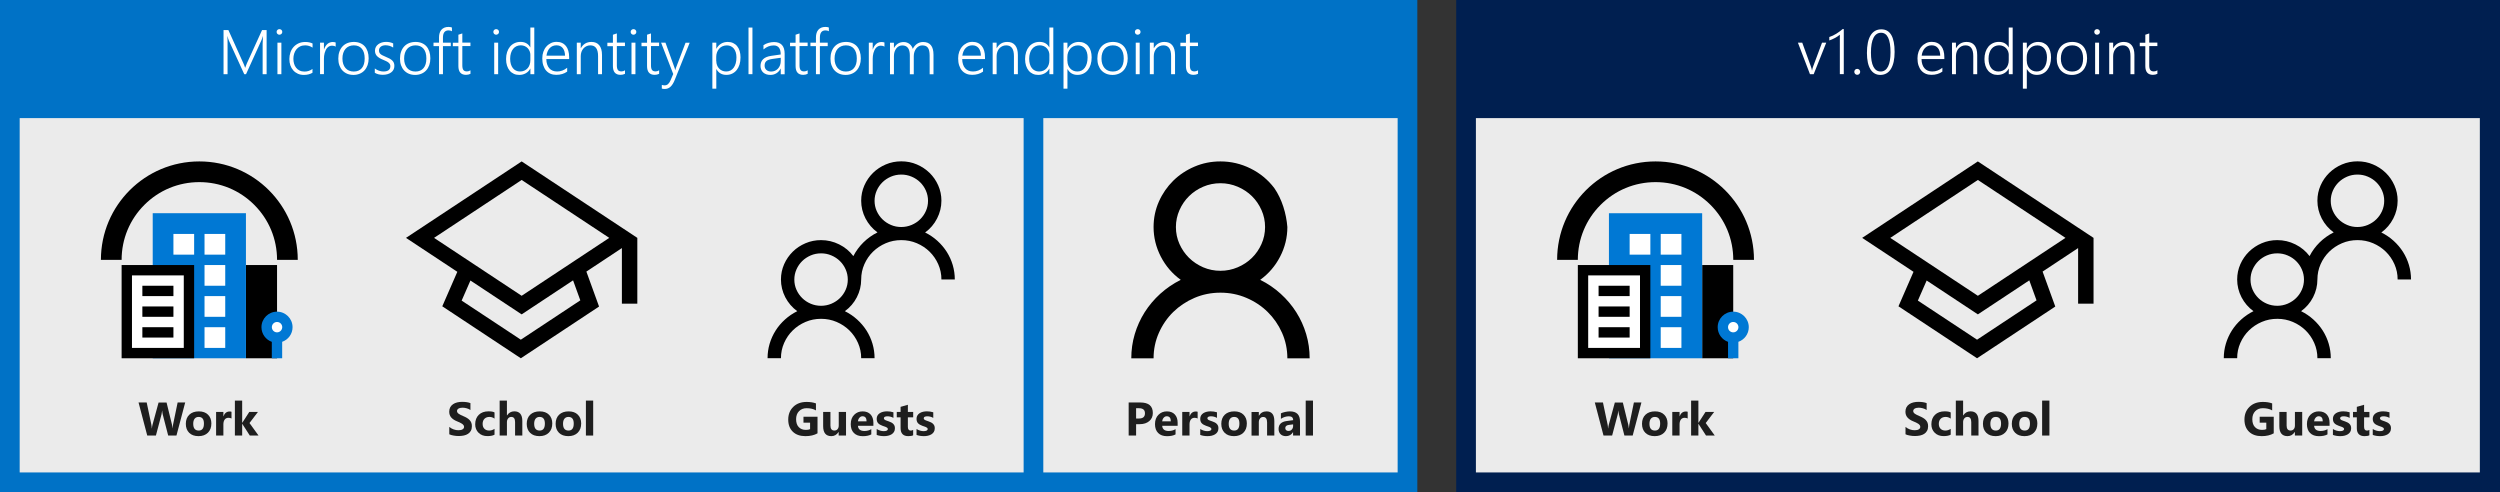 <?xml version="1.0" encoding="UTF-8"?>
<!-- Generator: Adobe Illustrator 23.0.2, SVG Export Plug-In . SVG Version: 6.00 Build 0)  -->
<svg version="1.1" xmlns="http://www.w3.org/2000/svg" xmlns:xlink="http://www.w3.org/1999/xlink" x="0px" y="0px" viewBox="0 0 635 125" enable-background="new 0 0 635 125" xml:space="preserve">
<rect x="0" y="0" width="635" height="125" fill="#333333" stroke="none"/>
<symbol id="Deleted_Symbol_6" viewBox="0 -32 32 32">
	<rect y="-10" width="32" height="2"/>
	<rect y="-26" width="32" height="2"/>
	<rect y="-17.99" width="32" height="1.99"/>
	<rect y="-32" fill="none" width="32" height="32"/>
	<rect y="-32" fill="none" width="32" height="32"/>
</symbol>
<symbol id="Marketplace_store" viewBox="-15.25 -19.25 30.5 38.5">
	<path fill="#0078D7" d="M13.45,9.65l-2.2-1.2l-1,1.2h-2.7v4.9c0,2.8-2.2,4.7-5.3,4.7c-0.5,0-0.9-0.1-1.3-0.1   c0.6-0.3,1.1-0.8,1.6-1.3c1.9-0.1,3.7-1.1,3.7-3.3v-5h-3.4v4.5c0,2.8-2.2,4.7-5.3,4.7s-5.3-1.9-5.3-4.7v-4.5h-1.2h-5.1l-1.2-26.9   l24.7-1.8l0,0h0.4l1-0.1l4.4,3.5L13.45,9.65z M-6.55,14.05c0,2.3,2,3.3,3.9,3.3s3.9-1,3.9-3.3v-4.5h-3v4.9c0,0.6,0.2,1.2,0.4,1.6   c-0.6,0.2-1.1,0.2-1.3,0.2h-0.1c-0.2-0.6-0.4-1.2-0.4-1.8v-4.9h-3.4V14.05z"/>
</symbol>
<symbol id="Pencil-02" viewBox="0 -16 16 16">
	<polyline fill="none" stroke="#000000" stroke-miterlimit="10" points="14.88,-4.12 4.69,-14.31 0.69,-15.31 1.69,-11.31    11.88,-1.12  "/>
	<path fill="none" stroke="#000000" stroke-miterlimit="10" d="M11.88-1.12c0.83,0.83,2.17,0.83,3,0c0.83-0.83,0.83-2.17,0-3"/>
	<path fill="none" stroke="#000000" stroke-miterlimit="10" d="M4.5-14.5c0,1.66-1.34,3-3,3"/>
	<rect y="-16" fill="none" width="16" height="16"/>
	<line fill="none" stroke="#000000" stroke-miterlimit="10" x1="11" y1="-2" x2="14" y2="-5"/>
</symbol>
<symbol id="Play-01" viewBox="0 -16 16 16">
	<g>
		<path d="M4-2.92L11.26-8L4-13.08V-2.92 M3-1v-14l10,7L3-1L3-1z"/>
	</g>
	<rect y="-16" fill="none" width="16" height="16"/>
</symbol>
<symbol id="Repairs_x5F_01" viewBox="6 -32 20 32">
	<g>
		<path fill="#FFFFFF" d="M26-16h-4v8.59l2,2V0h-6v-5.41l2-2V-16h-4v-2h2v-11c0-1.65,1.35-3,3-3s3,1.35,3,3v11h2V-16z M20-2h2v-2.59    l-1-1l-1,1V-2z M22-29c0-0.55-0.45-1-1-1s-1,0.45-1,1v11h2V-29z"/>
		<path fill="#FFFFFF" d="M11,0C8.24,0,6-2.24,6-5c0-1.56,0.75-3.04,2-3.98V-29c0-1.65,1.35-3,3-3s3,1.35,3,3v20.02    c1.25,0.94,2,2.42,2,3.98C16-2.24,13.76,0,11,0z M12.5-7.58L12-7.87V-29c0-0.55-0.45-1-1-1s-1,0.45-1,1v21.13L9.5-7.58    C8.56-7.03,8-6.07,8-5c0,1.3,0.84,2.4,2,2.82V-5l1-1l1,1v2.82C13.16-2.6,14-3.7,14-5C14-6.07,13.44-7.03,12.5-7.58z"/>
	</g>
</symbol>
<symbol id="Video_x5F_02" viewBox="0 -16 16 16">
	<rect x="0.5" y="-11.5" fill="none" stroke="#101010" stroke-miterlimit="10" width="11" height="7"/>
	<rect y="-16" fill="none" width="16" height="16"/>
	<polygon fill="none" stroke="#101010" stroke-miterlimit="10" points="11.5,-9.25 15.5,-11.25 15.5,-4.75 11.5,-6.75  "/>
</symbol>
<symbol id="Virtual_network" viewBox="-19.8 -10.7 39.6 21.4">
	<g>
		<polygon fill="#0078D7" points="19.8,0 17.4,2.4 9.1,10.7 7.7,9.3 17.1,0 7.7,-9.3 9.1,-10.7 17.4,-2.4   "/>
		<polygon fill="#0078D7" points="-19.8,0 -17.3,2.4 -9.1,10.7 -7.7,9.3 -17.1,0 -7.7,-9.3 -9.1,-10.7 -17.3,-2.4   "/>
		<path fill="#0078D7" d="M-4.8,0c0-1.3-1.1-2.4-2.4-2.4c-1.4,0-2.4,1.1-2.4,2.4s1.1,2.4,2.4,2.4C-5.8,2.4-4.8,1.3-4.8,0z"/>
		<path fill="#0078D7" d="M0,2.4c1.3,0,2.4-1.1,2.4-2.4S1.3-2.4,0-2.4S-2.4-1.3-2.4,0S-1.3,2.4,0,2.4z"/>
		<path fill="#0078D7" d="M7.2,2.4c1.3,0,2.4-1.1,2.4-2.4S8.5-2.4,7.2-2.4C5.8-2.4,4.8-1.3,4.8,0S5.8,2.4,7.2,2.4z"/>
	</g>
</symbol>
<symbol id="W10_x5F_CheckboxIndeterminate_x5F_16" viewBox="-4 -4 8 8">
	<rect x="-4" y="-4" width="8" height="8"/>
</symbol>
<symbol id="W10_x5F_Checkbox_x5F_16" viewBox="-8 -8 16 16">
	<g>
		<path d="M7,7V-7H-7V7H7 M8,8H-8V-8H8V8L8,8z"/>
	</g>
</symbol>
<symbol id="W10_x5F_Undo" viewBox="-5.91 -7.91 11.82 15.82">
	<path fill="none" stroke="#FFFFFF" stroke-miterlimit="10" d="M-2.56-7.56l6.53,6.53c1.91,1.91,1.91,5.02,0,6.93L3.91,5.98   c-1.91,1.91-5.02,1.91-6.93,0l-2.54-2.53"/>
</symbol>
<symbol id="gripper_x5F_16" viewBox="0 -16 16 16">
	<polygon fill="none" stroke="#231F20" stroke-miterlimit="10" points="9.5,-15.5 15.5,-9.5 15.5,-15.5  "/>
	<rect y="-16" fill="none" width="16" height="16"/>
</symbol>
<symbol id="smallbox_x5F_32" viewBox="0 -32 32 32">
	<rect x="8" y="-24" width="16" height="16"/>
	<rect y="-32" fill="none" width="32" height="32"/>
</symbol>
<symbol id="unlock" viewBox="0 -16 16 16">
	<rect x="2.5" y="-15.5" fill="none" stroke="#000000" stroke-miterlimit="10" width="11" height="8"/>
	<rect y="-16" fill="none" width="16" height="16"/>
	<path d="M8,0C5.72,0,4-1.74,4-4h1c0,1.71,1.29,3,3,3s3-1.29,3-3v-3H6v-1h6v4C12-1.74,10.28,0,8,0z"/>
</symbol>
<g id="Shapes">
	<rect fill="#0072C6" width="360" height="125"/>
	<rect x="5" y="30" fill="#EBEBEB" width="255" height="90"/>
	<rect x="265" y="30" fill="#EBEBEB" width="90" height="90"/>
	<g id="Wrench_tool_x28_s_x29_">
	</g>
	<g id="user2">
	</g>
	<g id="user2_1_">
	</g>
	<g id="user2_4_">
	</g>
	<g id="user2_3_">
	</g>
	<g id="user2_2_">
	</g>
	<g id="Internet_2">
	</g>
	<g id="Enterprise">
	</g>
	<g id="Tunnel__x28_stackable_x29_">
	</g>
	<g id="New_Symbol">
	</g>
	<g id="New_Symbol_1">
	</g>
	<g id="Files">
	</g>
	<g id="BlobBlock">
	</g>
	<g id="E_x5F_Enterprise">
	</g>
	<g id="E_x5F_AD_FS">
	</g>
	<g id="C_x5F_Azure_Active_Directory">
	</g>
	<path d="M70.37,67.32h-7.89V91h7.89V67.32z"/>
	<path d="M50.63,41c-13.81,0-25,11.19-25,25h5.26c0-5.27,2.05-10.23,5.78-13.96c3.73-3.73,8.68-5.78,13.96-5.78   s10.23,2.05,13.96,5.78c3.73,3.73,5.78,8.68,5.78,13.96h5.26C75.63,52.19,64.44,41,50.63,41z"/>
	<path fill="#0078D4" d="M62.47,54.16H38.79V91h23.68V54.16z"/>
	<path fill="#FFFFFF" d="M48,68.63H32.21v21.05H48V68.63z"/>
	<path d="M46.68,69.95v18.42H33.52V69.95H46.68L46.68,69.95z M49.31,67.32H30.89V91h18.42V67.32z"/>
	<path d="M44.05,72.58h-7.89v2.63h7.89V72.58z"/>
	<path d="M44.05,77.84h-7.89v2.63h7.89V77.84z"/>
	<path d="M44.05,83.11h-7.89v2.63h7.89V83.11z"/>
	<path fill="#FFFFFF" d="M49.31,59.42h-5.26v5.26h5.26V59.42z"/>
	<path fill="#FFFFFF" d="M57.21,59.42h-5.26v5.26h5.26V59.42z"/>
	<path fill="#FFFFFF" d="M57.21,67.32h-5.26v5.26h5.26V67.32z"/>
	<path fill="#FFFFFF" d="M57.21,75.21h-5.26v5.26h5.26V75.21z"/>
	<path fill="#FFFFFF" d="M57.21,83.11h-5.26v5.26h5.26V83.11z"/>
	<path fill="#FFFFFF" d="M70.37,85.74c1.45,0,2.63-1.18,2.63-2.63c0-1.45-1.18-2.63-2.63-2.63c-1.45,0-2.63,1.18-2.63,2.63   C67.74,84.56,68.91,85.74,70.37,85.74z"/>
	<path fill="#0078D4" d="M74.31,83.11c0-2.18-1.77-3.95-3.95-3.95c-2.18,0-3.95,1.77-3.95,3.95c0,1.72,1.1,3.18,2.63,3.72V91h2.63   v-4.18C73.22,86.28,74.31,84.82,74.31,83.11z M70.37,84.42c-0.73,0-1.32-0.59-1.32-1.32c0-0.73,0.59-1.32,1.32-1.32   s1.32,0.59,1.32,1.32C71.68,83.83,71.09,84.42,70.37,84.42z"/>
	<path d="M234.98,59.05c1.15,0.57,2.19,1.28,3.12,2.12c0.93,0.84,1.72,1.78,2.38,2.81c0.65,1.03,1.16,2.14,1.51,3.33   c0.35,1.19,0.53,2.42,0.53,3.68h-3.4c0-1.37-0.27-2.66-0.81-3.88c-0.54-1.22-1.27-2.27-2.19-3.18c-0.92-0.9-2-1.62-3.24-2.15   c-1.24-0.53-2.56-0.79-3.95-0.79c-1.4,0-2.72,0.26-3.95,0.79c-1.24,0.53-2.32,1.25-3.24,2.15c-0.92,0.9-1.65,1.96-2.19,3.18   c-0.54,1.22-0.81,2.51-0.81,3.88c0,1.58-0.37,3.08-1.1,4.51c-0.73,1.42-1.75,2.6-3.04,3.54c1.15,0.57,2.19,1.28,3.12,2.12   c0.93,0.84,1.72,1.78,2.38,2.81c0.65,1.03,1.16,2.14,1.51,3.33c0.35,1.19,0.53,2.42,0.53,3.68h-3.4c0-1.37-0.27-2.66-0.81-3.88   c-0.54-1.22-1.27-2.27-2.19-3.18c-0.92-0.9-2-1.62-3.24-2.15c-1.24-0.53-2.56-0.79-3.95-0.79c-1.4,0-2.72,0.26-3.95,0.79   c-1.24,0.53-2.32,1.25-3.24,2.15c-0.92,0.9-1.65,1.96-2.19,3.18c-0.54,1.22-0.81,2.51-0.81,3.88h-3.4c0-1.27,0.18-2.5,0.53-3.68   s0.86-2.3,1.51-3.33c0.65-1.03,1.45-1.97,2.38-2.81c0.93-0.84,1.97-1.55,3.12-2.12c-1.29-0.94-2.3-2.12-3.04-3.54   c-0.73-1.42-1.1-2.93-1.1-4.51c0-1.37,0.27-2.66,0.81-3.88c0.54-1.22,1.27-2.27,2.19-3.18s2-1.62,3.24-2.15   c1.24-0.53,2.56-0.79,3.95-0.79c1.61,0,3.14,0.36,4.59,1.08c1.45,0.72,2.65,1.71,3.61,2.98c0.67-1.3,1.53-2.47,2.57-3.49   c1.04-1.02,2.23-1.87,3.56-2.53c-1.29-0.94-2.3-2.12-3.04-3.54c-0.73-1.42-1.1-2.93-1.1-4.51c0-1.37,0.27-2.66,0.81-3.88   c0.54-1.22,1.27-2.27,2.19-3.18c0.92-0.9,2-1.62,3.24-2.15c1.24-0.53,2.56-0.79,3.95-0.79c1.4,0,2.72,0.26,3.95,0.79   c1.24,0.53,2.32,1.25,3.24,2.15c0.92,0.9,1.65,1.96,2.19,3.18c0.54,1.22,0.81,2.51,0.81,3.88c0,1.58-0.37,3.08-1.1,4.51   C237.29,56.93,236.27,58.11,234.98,59.05z M208.55,77.67c0.92,0,1.8-0.18,2.63-0.53c0.83-0.36,1.55-0.83,2.16-1.43   c0.61-0.6,1.1-1.3,1.46-2.11c0.36-0.81,0.54-1.67,0.54-2.59c0-0.9-0.18-1.76-0.54-2.58c-0.36-0.82-0.85-1.52-1.46-2.12   c-0.61-0.6-1.33-1.08-2.16-1.43c-0.83-0.36-1.71-0.53-2.63-0.53c-0.94,0-1.82,0.18-2.64,0.53c-0.82,0.36-1.54,0.83-2.15,1.43   c-0.61,0.6-1.1,1.31-1.46,2.12c-0.36,0.82-0.54,1.68-0.54,2.58c0,0.92,0.18,1.78,0.54,2.59c0.36,0.81,0.85,1.51,1.46,2.11   c0.61,0.6,1.33,1.08,2.15,1.43C206.73,77.49,207.61,77.67,208.55,77.67z M222.14,51c0,0.92,0.18,1.78,0.54,2.59   c0.36,0.81,0.85,1.51,1.46,2.11c0.61,0.6,1.33,1.08,2.15,1.43c0.82,0.36,1.7,0.53,2.64,0.53c0.92,0,1.8-0.18,2.63-0.53   s1.55-0.83,2.16-1.43c0.61-0.6,1.1-1.3,1.46-2.11c0.36-0.81,0.54-1.67,0.54-2.59c0-0.9-0.18-1.76-0.54-2.58   c-0.36-0.82-0.85-1.52-1.46-2.12c-0.61-0.6-1.33-1.08-2.16-1.43s-1.71-0.53-2.63-0.53c-0.94,0-1.82,0.18-2.64,0.53   c-0.82,0.36-1.54,0.83-2.15,1.43c-0.61,0.6-1.1,1.31-1.46,2.12C222.32,49.24,222.14,50.1,222.14,51z"/>
	<path d="M326.99,57.67c0,2.63-0.61,5.14-1.84,7.51c-1.22,2.37-2.91,4.34-5.06,5.9c1.92,0.95,3.65,2.13,5.2,3.54   c1.55,1.4,2.87,2.97,3.96,4.69c1.09,1.72,1.93,3.57,2.52,5.56c0.59,1.98,0.88,4.03,0.88,6.14h-5.66c0-2.29-0.45-4.44-1.35-6.47   c-0.9-2.03-2.12-3.79-3.65-5.3c-1.53-1.5-3.33-2.7-5.4-3.58c-2.06-0.88-4.26-1.32-6.59-1.32c-2.33,0-4.53,0.44-6.59,1.32   c-2.06,0.88-3.86,2.08-5.4,3.58c-1.53,1.5-2.75,3.27-3.65,5.3c-0.9,2.03-1.35,4.18-1.35,6.47h-5.66c0-2.11,0.29-4.16,0.88-6.14   c0.59-1.98,1.43-3.83,2.52-5.56c1.09-1.72,2.41-3.28,3.96-4.69c1.55-1.4,3.28-2.58,5.2-3.54c-2.15-1.56-3.84-3.53-5.06-5.9   c-1.22-2.37-1.84-4.88-1.84-7.51c0-2.29,0.45-4.44,1.35-6.47c0.9-2.03,2.12-3.79,3.65-5.3c1.53-1.5,3.33-2.7,5.4-3.58   c2.06-0.88,4.26-1.32,6.59-1.32c2.68,0,5.23,0.6,7.65,1.8c2.42,1.2,4.42,2.86,6.02,4.97C325.64,50.61,326.72,54.27,326.99,57.67z    M310,68.78c1.53,0,2.99-0.3,4.38-0.89c1.39-0.59,2.59-1.39,3.61-2.39c1.02-1,1.83-2.17,2.43-3.52c0.6-1.35,0.91-2.78,0.91-4.32   c0-1.5-0.3-2.94-0.91-4.3c-0.6-1.36-1.42-2.54-2.43-3.54c-1.02-1-2.22-1.79-3.61-2.39c-1.39-0.59-2.85-0.89-4.38-0.89   c-1.56,0-3.03,0.3-4.4,0.89c-1.37,0.59-2.57,1.39-3.58,2.39c-1.02,1-1.83,2.18-2.43,3.54c-0.6,1.36-0.91,2.79-0.91,4.3   c0,1.53,0.3,2.97,0.91,4.32c0.6,1.35,1.42,2.52,2.43,3.52c1.02,1,2.21,1.79,3.58,2.39C306.97,68.48,308.44,68.78,310,68.78z"/>
	<path fill-rule="evenodd" clip-rule="evenodd" d="M132.5,41l-29.38,19.42l13.04,8.62l-3.82,8.76L132.29,91l19.87-13.14l-3.22-8.88   l9.02-5.97v14.12h3.92V60.42L132.5,41z M110.25,60.42l22.25-14.71l22.25,14.71L132.5,75.13L110.25,60.42z M145.56,71.21l1.84,5.08   l-15.11,9.99l-15.03-9.93l2.23-5.1l13.01,8.6L145.56,71.21z"/>
	<rect x="369.88" fill="#001F50" width="265.12" height="125"/>
	<rect x="374.88" y="30" fill="#EBEBEB" width="255" height="90"/>
	<path d="M440.24,67.32h-7.89V91h7.89V67.32z"/>
	<path d="M420.51,41c-13.81,0-25,11.19-25,25h5.26c0-5.27,2.05-10.23,5.78-13.96c3.73-3.73,8.68-5.78,13.96-5.78   s10.23,2.05,13.96,5.78c3.73,3.73,5.78,8.68,5.78,13.96h5.26C445.51,52.19,434.31,41,420.51,41z"/>
	<path fill="#0078D4" d="M432.35,54.16h-23.68V91h23.68V54.16z"/>
	<path fill="#FFFFFF" d="M417.87,68.63h-15.79v21.05h15.79V68.63z"/>
	<path d="M416.56,69.95v18.42H403.4V69.95H416.56L416.56,69.95z M419.19,67.32h-18.42V91h18.42V67.32z"/>
	<path d="M413.93,72.58h-7.89v2.63h7.89V72.58z"/>
	<path d="M413.93,77.84h-7.89v2.63h7.89V77.84z"/>
	<path d="M413.93,83.11h-7.89v2.63h7.89V83.11z"/>
	<path fill="#FFFFFF" d="M419.19,59.42h-5.26v5.26h5.26V59.42z"/>
	<path fill="#FFFFFF" d="M427.08,59.42h-5.26v5.26h5.26V59.42z"/>
	<path fill="#FFFFFF" d="M427.08,67.32h-5.26v5.26h5.26V67.32z"/>
	<path fill="#FFFFFF" d="M427.08,75.21h-5.26v5.26h5.26V75.21z"/>
	<path fill="#FFFFFF" d="M427.08,83.11h-5.26v5.26h5.26V83.11z"/>
	<path fill="#FFFFFF" d="M440.24,85.74c1.45,0,2.63-1.18,2.63-2.63c0-1.45-1.18-2.63-2.63-2.63c-1.45,0-2.63,1.18-2.63,2.63   C437.61,84.56,438.79,85.74,440.24,85.74z"/>
	<path fill="#0078D4" d="M444.19,83.11c0-2.18-1.77-3.95-3.95-3.95s-3.95,1.77-3.95,3.95c0,1.72,1.1,3.18,2.63,3.72V91h2.63v-4.18   C443.09,86.28,444.19,84.82,444.19,83.11z M440.24,84.42c-0.73,0-1.32-0.59-1.32-1.32c0-0.73,0.59-1.32,1.32-1.32   c0.73,0,1.32,0.59,1.32,1.32C441.56,83.83,440.97,84.42,440.24,84.42z"/>
	<path d="M604.86,59.05c1.15,0.57,2.19,1.28,3.12,2.12c0.93,0.84,1.72,1.78,2.38,2.81c0.65,1.03,1.16,2.14,1.51,3.33   c0.35,1.19,0.53,2.42,0.53,3.68H609c0-1.37-0.27-2.66-0.81-3.88c-0.54-1.22-1.27-2.27-2.19-3.18c-0.92-0.9-2-1.62-3.24-2.15   c-1.24-0.53-2.56-0.79-3.95-0.79c-1.4,0-2.72,0.26-3.95,0.79c-1.24,0.53-2.32,1.25-3.24,2.15c-0.92,0.9-1.65,1.96-2.19,3.18   c-0.54,1.22-0.81,2.51-0.81,3.88c0,1.58-0.37,3.08-1.1,4.51c-0.73,1.42-1.75,2.6-3.04,3.54c1.15,0.57,2.19,1.28,3.12,2.12   c0.93,0.84,1.72,1.78,2.38,2.81c0.65,1.03,1.16,2.14,1.51,3.33c0.35,1.19,0.53,2.42,0.53,3.68h-3.4c0-1.37-0.27-2.66-0.81-3.88   c-0.54-1.22-1.27-2.27-2.19-3.18c-0.92-0.9-2-1.62-3.24-2.15c-1.24-0.53-2.56-0.79-3.95-0.79c-1.4,0-2.72,0.26-3.95,0.79   c-1.24,0.53-2.32,1.25-3.24,2.15c-0.92,0.9-1.65,1.96-2.19,3.18c-0.54,1.22-0.81,2.51-0.81,3.88h-3.4c0-1.27,0.18-2.5,0.53-3.68   s0.86-2.3,1.51-3.33c0.65-1.03,1.45-1.97,2.38-2.81c0.93-0.84,1.97-1.55,3.12-2.12c-1.29-0.94-2.3-2.12-3.04-3.54   c-0.73-1.42-1.1-2.93-1.1-4.51c0-1.37,0.27-2.66,0.81-3.88c0.54-1.22,1.27-2.27,2.19-3.18c0.92-0.9,2-1.62,3.24-2.15   c1.24-0.53,2.56-0.79,3.95-0.79c1.61,0,3.14,0.36,4.59,1.08c1.45,0.72,2.65,1.71,3.61,2.98c0.67-1.3,1.53-2.47,2.57-3.49   c1.04-1.02,2.23-1.87,3.56-2.53c-1.29-0.94-2.3-2.12-3.04-3.54c-0.73-1.42-1.1-2.93-1.1-4.51c0-1.37,0.27-2.66,0.81-3.88   c0.54-1.22,1.27-2.27,2.19-3.18c0.92-0.9,2-1.62,3.24-2.15c1.24-0.53,2.56-0.79,3.95-0.79c1.4,0,2.72,0.26,3.95,0.79   c1.24,0.53,2.32,1.25,3.24,2.15c0.92,0.9,1.65,1.96,2.19,3.18c0.54,1.22,0.81,2.51,0.81,3.88c0,1.58-0.37,3.08-1.1,4.51   C607.16,56.93,606.15,58.11,604.86,59.05z M578.42,77.67c0.92,0,1.8-0.18,2.63-0.53c0.83-0.36,1.55-0.83,2.16-1.43   c0.61-0.6,1.1-1.3,1.46-2.11c0.36-0.81,0.54-1.67,0.54-2.59c0-0.9-0.18-1.76-0.54-2.58c-0.36-0.82-0.85-1.52-1.46-2.12   c-0.61-0.6-1.33-1.08-2.16-1.43c-0.83-0.36-1.71-0.53-2.63-0.53c-0.94,0-1.82,0.18-2.64,0.53s-1.54,0.83-2.15,1.43   c-0.61,0.6-1.1,1.31-1.46,2.12s-0.54,1.68-0.54,2.58c0,0.92,0.18,1.78,0.54,2.59c0.36,0.81,0.85,1.51,1.46,2.11   c0.61,0.6,1.33,1.08,2.15,1.43S577.49,77.67,578.42,77.67z M592.01,51c0,0.92,0.18,1.78,0.54,2.59c0.36,0.81,0.85,1.51,1.46,2.11   c0.61,0.6,1.33,1.08,2.15,1.43c0.82,0.36,1.7,0.53,2.64,0.53c0.92,0,1.8-0.18,2.63-0.53c0.83-0.36,1.55-0.83,2.16-1.43   c0.61-0.6,1.1-1.3,1.46-2.11c0.36-0.81,0.54-1.67,0.54-2.59c0-0.9-0.18-1.76-0.54-2.58c-0.36-0.82-0.85-1.52-1.46-2.12   c-0.61-0.6-1.33-1.08-2.16-1.43c-0.83-0.36-1.71-0.53-2.63-0.53c-0.94,0-1.82,0.18-2.64,0.53c-0.82,0.36-1.54,0.83-2.15,1.43   c-0.61,0.6-1.1,1.31-1.46,2.12C592.19,49.24,592.01,50.1,592.01,51z"/>
	<path fill-rule="evenodd" clip-rule="evenodd" d="M502.37,41l-29.38,19.42l13.04,8.62l-3.82,8.76L502.17,91l19.87-13.14l-3.22-8.88   l9.02-5.97v14.12h3.92V60.42L502.37,41z M480.13,60.42l22.25-14.71l22.25,14.71l-22.25,14.71L480.13,60.42z M515.44,71.21   l1.84,5.08l-15.11,9.99l-15.03-9.93l2.23-5.1l13.01,8.6L515.44,71.21z"/>
</g>
<g id="Text">
	<g id="Windows_Server_New">
	</g>
	<g>
		<path fill="#1E1E1E" d="M47.04,102.23l-2.22,8.4h-2.1l-1.39-5.39c-0.07-0.28-0.12-0.6-0.13-0.94h-0.02    c-0.04,0.38-0.09,0.7-0.15,0.94l-1.43,5.39H37.4l-2.21-8.4h2.07l1.18,5.6c0.05,0.24,0.09,0.56,0.11,0.96h0.04    c0.02-0.3,0.07-0.63,0.17-0.98l1.52-5.57h2.03l1.38,5.64c0.05,0.21,0.1,0.51,0.13,0.9h0.02c0.02-0.31,0.06-0.62,0.12-0.94    l1.16-5.61H47.04z"/>
		<path fill="#1E1E1E" d="M50.42,110.78c-1,0-1.79-0.28-2.36-0.84s-0.86-1.32-0.86-2.28c0-0.99,0.3-1.77,0.89-2.33    s1.4-0.84,2.41-0.84c1,0,1.78,0.28,2.34,0.84s0.85,1.3,0.85,2.22c0,1-0.29,1.78-0.88,2.36S51.43,110.78,50.42,110.78z     M50.46,105.9c-0.44,0-0.78,0.15-1.02,0.45s-0.36,0.73-0.36,1.28c0,1.15,0.46,1.73,1.39,1.73c0.89,0,1.33-0.59,1.33-1.78    C51.8,106.46,51.36,105.9,50.46,105.9z"/>
		<path fill="#1E1E1E" d="M58.8,106.3c-0.22-0.12-0.48-0.18-0.78-0.18c-0.4,0-0.72,0.15-0.94,0.44s-0.34,0.7-0.34,1.2v2.87h-1.85v-6    h1.85v1.11h0.02c0.29-0.81,0.82-1.22,1.58-1.22c0.2,0,0.35,0.02,0.46,0.07V106.3z"/>
		<path fill="#1E1E1E" d="M65.67,110.63h-2.22l-1.92-2.98h-0.02v2.98h-1.85v-8.88h1.85v5.65h0.02l1.79-2.77h2.2l-2.15,2.82    L65.67,110.63z"/>
	</g>
	<g>
		<path fill="#1E1E1E" d="M114.12,110.31v-1.88c0.34,0.29,0.71,0.5,1.11,0.64s0.8,0.21,1.21,0.21c0.24,0,0.45-0.02,0.62-0.06    s0.33-0.1,0.45-0.18s0.21-0.17,0.27-0.27s0.09-0.22,0.09-0.34c0-0.16-0.05-0.31-0.14-0.44s-0.22-0.25-0.38-0.36    s-0.35-0.21-0.58-0.32s-0.46-0.21-0.72-0.31c-0.66-0.27-1.15-0.61-1.47-1s-0.48-0.87-0.48-1.43c0-0.44,0.09-0.81,0.26-1.13    s0.42-0.57,0.72-0.78s0.65-0.35,1.05-0.45s0.82-0.14,1.27-0.14c0.44,0,0.83,0.03,1.16,0.08s0.65,0.13,0.93,0.24v1.75    c-0.14-0.1-0.29-0.18-0.46-0.26s-0.34-0.14-0.51-0.18s-0.35-0.08-0.52-0.11s-0.34-0.04-0.5-0.04c-0.21,0-0.41,0.02-0.59,0.06    s-0.32,0.1-0.45,0.17s-0.21,0.16-0.28,0.27s-0.1,0.22-0.1,0.35c0,0.14,0.04,0.27,0.11,0.38s0.18,0.22,0.32,0.32s0.3,0.2,0.5,0.29    s0.42,0.19,0.66,0.3c0.34,0.14,0.64,0.29,0.91,0.45s0.5,0.34,0.69,0.54s0.34,0.43,0.44,0.68s0.15,0.55,0.15,0.89    c0,0.47-0.09,0.86-0.27,1.18s-0.42,0.58-0.72,0.77s-0.66,0.34-1.06,0.42s-0.83,0.13-1.28,0.13c-0.46,0-0.9-0.04-1.32-0.12    S114.43,110.47,114.12,110.31z"/>
		<path fill="#1E1E1E" d="M125.61,110.41c-0.42,0.24-1.02,0.36-1.81,0.36c-0.92,0-1.67-0.28-2.24-0.84s-0.86-1.28-0.86-2.16    c0-1.02,0.31-1.82,0.92-2.41s1.43-0.88,2.45-0.88c0.71,0,1.22,0.09,1.54,0.28v1.57c-0.39-0.29-0.82-0.43-1.29-0.43    c-0.53,0-0.95,0.16-1.26,0.47s-0.47,0.74-0.47,1.29c0,0.53,0.15,0.95,0.45,1.25s0.71,0.45,1.22,0.45c0.46,0,0.91-0.14,1.35-0.43    V110.41z"/>
		<path fill="#1E1E1E" d="M132.68,110.63h-1.85v-3.41c0-0.88-0.32-1.32-0.96-1.32c-0.33,0-0.59,0.12-0.8,0.37    c-0.2,0.25-0.31,0.56-0.31,0.94v3.42h-1.85v-8.88h1.85v3.77h0.02c0.45-0.69,1.07-1.04,1.85-1.04c1.36,0,2.04,0.82,2.04,2.46    V110.63z"/>
		<path fill="#1E1E1E" d="M137.01,110.78c-1,0-1.79-0.28-2.36-0.84s-0.86-1.32-0.86-2.28c0-0.99,0.3-1.77,0.89-2.33    s1.4-0.84,2.41-0.84c1,0,1.78,0.28,2.34,0.84s0.85,1.3,0.85,2.22c0,1-0.29,1.78-0.88,2.36S138.03,110.78,137.01,110.78z     M137.06,105.9c-0.44,0-0.78,0.15-1.02,0.45s-0.36,0.73-0.36,1.28c0,1.15,0.46,1.73,1.39,1.73c0.89,0,1.33-0.59,1.33-1.78    C138.4,106.46,137.95,105.9,137.06,105.9z"/>
		<path fill="#1E1E1E" d="M144.35,110.78c-1,0-1.79-0.28-2.36-0.84s-0.86-1.32-0.86-2.28c0-0.99,0.3-1.77,0.89-2.33    s1.4-0.84,2.41-0.84c1,0,1.78,0.28,2.34,0.84s0.85,1.3,0.85,2.22c0,1-0.29,1.78-0.88,2.36S145.36,110.78,144.35,110.78z     M144.39,105.9c-0.44,0-0.78,0.15-1.02,0.45s-0.36,0.73-0.36,1.28c0,1.15,0.46,1.73,1.39,1.73c0.89,0,1.33-0.59,1.33-1.78    C145.73,106.46,145.29,105.9,144.39,105.9z"/>
		<path fill="#1E1E1E" d="M150.67,110.63h-1.85v-8.88h1.85V110.63z"/>
	</g>
	<g>
		<path fill="#1E1E1E" d="M207.64,110.07c-0.82,0.47-1.84,0.71-3.06,0.71c-1.35,0-2.42-0.37-3.2-1.12s-1.17-1.78-1.17-3.09    c0-1.32,0.43-2.4,1.28-3.23s1.98-1.25,3.4-1.25c0.89,0,1.68,0.12,2.36,0.37v1.78c-0.65-0.38-1.44-0.56-2.38-0.56    c-0.79,0-1.42,0.25-1.92,0.76s-0.74,1.19-0.74,2.04c0,0.86,0.22,1.53,0.67,2s1.04,0.71,1.8,0.71c0.45,0,0.81-0.06,1.08-0.19v-1.64    h-1.68v-1.51h3.57V110.07z"/>
		<path fill="#1E1E1E" d="M214.87,110.63h-1.85v-0.91H213c-0.46,0.71-1.07,1.06-1.83,1.06c-1.39,0-2.09-0.84-2.09-2.53v-3.62h1.85    v3.46c0,0.85,0.34,1.27,1.01,1.27c0.33,0,0.6-0.12,0.8-0.35s0.3-0.55,0.3-0.95v-3.43h1.85V110.63z"/>
		<path fill="#1E1E1E" d="M221.83,108.16h-3.91c0.06,0.87,0.61,1.31,1.65,1.31c0.66,0,1.24-0.16,1.74-0.47v1.34    c-0.55,0.3-1.28,0.45-2.16,0.45c-0.97,0-1.72-0.27-2.26-0.81s-0.8-1.29-0.8-2.25c0-1,0.29-1.79,0.87-2.37s1.29-0.87,2.13-0.87    c0.88,0,1.55,0.26,2.03,0.78s0.72,1.22,0.72,2.12V108.16z M220.11,107.02c0-0.86-0.35-1.29-1.04-1.29c-0.3,0-0.55,0.12-0.77,0.37    s-0.35,0.55-0.4,0.92H220.11z"/>
		<path fill="#1E1E1E" d="M222.68,110.47v-1.5c0.3,0.18,0.61,0.32,0.91,0.41s0.59,0.13,0.86,0.13c0.33,0,0.59-0.04,0.78-0.13    s0.28-0.23,0.28-0.41c0-0.12-0.04-0.21-0.13-0.29s-0.2-0.15-0.33-0.21s-0.28-0.11-0.44-0.16s-0.31-0.1-0.46-0.16    c-0.24-0.09-0.45-0.19-0.63-0.29s-0.33-0.22-0.46-0.36s-0.22-0.29-0.28-0.47s-0.1-0.39-0.1-0.64c0-0.34,0.07-0.63,0.22-0.87    s0.34-0.44,0.59-0.59s0.52-0.27,0.84-0.34s0.64-0.11,0.98-0.11c0.27,0,0.54,0.02,0.81,0.06s0.54,0.1,0.81,0.18v1.43    c-0.23-0.14-0.49-0.24-0.75-0.31s-0.53-0.1-0.79-0.1c-0.12,0-0.24,0.01-0.34,0.03s-0.2,0.05-0.28,0.09s-0.15,0.09-0.19,0.16    s-0.07,0.14-0.07,0.22c0,0.11,0.04,0.2,0.11,0.28s0.16,0.15,0.28,0.2s0.24,0.11,0.38,0.15s0.28,0.09,0.41,0.14    c0.25,0.09,0.47,0.18,0.67,0.28s0.37,0.22,0.51,0.36s0.25,0.3,0.33,0.48s0.11,0.4,0.11,0.66c0,0.36-0.08,0.66-0.23,0.91    s-0.36,0.46-0.62,0.62s-0.55,0.27-0.88,0.35s-0.68,0.11-1.04,0.11C223.85,110.78,223.24,110.68,222.68,110.47z"/>
		<path fill="#1E1E1E" d="M231.95,110.56c-0.27,0.14-0.69,0.22-1.24,0.22c-1.3,0-1.96-0.68-1.96-2.03V106h-0.97v-1.37h0.97v-1.29    l1.85-0.53v1.82h1.35V106h-1.35v2.43c0,0.63,0.25,0.94,0.74,0.94c0.2,0,0.4-0.06,0.6-0.17V110.56z"/>
		<path fill="#1E1E1E" d="M232.8,110.47v-1.5c0.3,0.18,0.61,0.32,0.91,0.41s0.59,0.13,0.86,0.13c0.33,0,0.59-0.04,0.78-0.13    s0.28-0.23,0.28-0.41c0-0.12-0.04-0.21-0.13-0.29s-0.2-0.15-0.33-0.21s-0.28-0.11-0.44-0.16s-0.31-0.1-0.46-0.16    c-0.24-0.09-0.45-0.19-0.63-0.29s-0.33-0.22-0.46-0.36s-0.22-0.29-0.28-0.47s-0.1-0.39-0.1-0.64c0-0.34,0.07-0.63,0.22-0.87    s0.34-0.44,0.59-0.59s0.52-0.27,0.84-0.34s0.64-0.11,0.98-0.11c0.27,0,0.54,0.02,0.81,0.06s0.54,0.1,0.81,0.18v1.43    c-0.23-0.14-0.49-0.24-0.75-0.31s-0.53-0.1-0.79-0.1c-0.12,0-0.24,0.01-0.34,0.03s-0.2,0.05-0.28,0.09s-0.15,0.09-0.19,0.16    s-0.07,0.14-0.07,0.22c0,0.11,0.04,0.2,0.11,0.28s0.16,0.15,0.28,0.2s0.24,0.11,0.38,0.15s0.28,0.09,0.41,0.14    c0.25,0.09,0.47,0.18,0.67,0.28s0.37,0.22,0.51,0.36s0.25,0.3,0.33,0.48s0.11,0.4,0.11,0.66c0,0.36-0.08,0.66-0.23,0.91    s-0.36,0.46-0.62,0.62s-0.55,0.27-0.88,0.35s-0.68,0.11-1.04,0.11C233.98,110.78,233.37,110.68,232.8,110.47z"/>
	</g>
	<g>
		<path fill="#1E1E1E" d="M288.57,107.74v2.89h-1.89v-8.4h2.96c2.12,0,3.18,0.89,3.18,2.68c0,0.84-0.3,1.53-0.91,2.05    s-1.42,0.78-2.43,0.78H288.57z M288.57,103.68v2.62h0.74c1.01,0,1.51-0.44,1.51-1.32c0-0.86-0.5-1.29-1.51-1.29H288.57z"/>
		<path fill="#1E1E1E" d="M299.11,108.16h-3.91c0.06,0.87,0.61,1.31,1.65,1.31c0.66,0,1.24-0.16,1.74-0.47v1.34    c-0.55,0.3-1.28,0.45-2.16,0.45c-0.97,0-1.72-0.27-2.26-0.81s-0.8-1.29-0.8-2.25c0-1,0.29-1.79,0.87-2.37s1.29-0.87,2.13-0.87    c0.88,0,1.55,0.26,2.03,0.78s0.72,1.22,0.72,2.12V108.16z M297.39,107.02c0-0.86-0.35-1.29-1.04-1.29c-0.3,0-0.55,0.12-0.77,0.37    s-0.35,0.55-0.4,0.92H297.39z"/>
		<path fill="#1E1E1E" d="M304.2,106.3c-0.22-0.12-0.48-0.18-0.78-0.18c-0.4,0-0.72,0.15-0.94,0.44s-0.34,0.7-0.34,1.2v2.87h-1.85    v-6h1.85v1.11h0.02c0.29-0.81,0.82-1.22,1.58-1.22c0.2,0,0.35,0.02,0.46,0.07V106.3z"/>
		<path fill="#1E1E1E" d="M304.86,110.47v-1.5c0.3,0.18,0.61,0.32,0.91,0.41s0.59,0.13,0.86,0.13c0.33,0,0.59-0.04,0.78-0.13    s0.28-0.23,0.28-0.41c0-0.12-0.04-0.21-0.13-0.29s-0.2-0.15-0.33-0.21s-0.28-0.11-0.44-0.16s-0.31-0.1-0.46-0.16    c-0.24-0.09-0.45-0.19-0.63-0.29s-0.33-0.22-0.46-0.36s-0.22-0.29-0.28-0.47s-0.1-0.39-0.1-0.64c0-0.34,0.07-0.63,0.22-0.87    s0.34-0.44,0.59-0.59s0.52-0.27,0.84-0.34s0.64-0.11,0.98-0.11c0.27,0,0.54,0.02,0.81,0.06s0.54,0.1,0.81,0.18v1.43    c-0.23-0.14-0.48-0.24-0.75-0.31s-0.53-0.1-0.79-0.1c-0.12,0-0.23,0.01-0.34,0.03s-0.2,0.05-0.29,0.09s-0.15,0.09-0.19,0.16    s-0.07,0.14-0.07,0.22c0,0.11,0.04,0.2,0.11,0.28s0.16,0.15,0.28,0.2s0.24,0.11,0.38,0.15s0.28,0.09,0.41,0.14    c0.25,0.09,0.47,0.18,0.67,0.28s0.37,0.22,0.51,0.36s0.25,0.3,0.33,0.48s0.11,0.4,0.11,0.66c0,0.36-0.08,0.66-0.23,0.91    s-0.36,0.46-0.62,0.62s-0.55,0.27-0.88,0.35s-0.68,0.11-1.04,0.11C306.03,110.78,305.42,110.68,304.86,110.47z"/>
		<path fill="#1E1E1E" d="M313.43,110.78c-1,0-1.79-0.28-2.36-0.84s-0.86-1.32-0.86-2.28c0-0.99,0.3-1.77,0.89-2.33    s1.4-0.84,2.41-0.84c1,0,1.78,0.28,2.34,0.84s0.85,1.3,0.85,2.22c0,1-0.29,1.78-0.88,2.36S314.44,110.78,313.43,110.78z     M313.47,105.9c-0.44,0-0.78,0.15-1.02,0.45s-0.36,0.73-0.36,1.28c0,1.15,0.46,1.73,1.39,1.73c0.89,0,1.33-0.59,1.33-1.78    C314.82,106.46,314.37,105.9,313.47,105.9z"/>
		<path fill="#1E1E1E" d="M323.69,110.63h-1.85v-3.33c0-0.93-0.33-1.39-1-1.39c-0.32,0-0.58,0.12-0.79,0.37s-0.31,0.56-0.31,0.94    v3.42h-1.85v-6h1.85v0.95h0.02c0.44-0.73,1.08-1.1,1.93-1.1c1.33,0,1.99,0.82,1.99,2.47V110.63z"/>
		<path fill="#1E1E1E" d="M330.19,110.63h-1.75v-0.86h-0.02c-0.4,0.67-1,1.01-1.79,1.01c-0.58,0-1.04-0.17-1.37-0.5    s-0.5-0.77-0.5-1.32c0-1.16,0.69-1.84,2.07-2.02l1.63-0.22c0-0.66-0.36-0.98-1.07-0.98c-0.71,0-1.39,0.21-2.04,0.64v-1.39    c0.26-0.13,0.61-0.25,1.06-0.35s0.85-0.15,1.22-0.15c1.71,0,2.57,0.85,2.57,2.56V110.63z M328.45,108.19v-0.4l-1.09,0.14    c-0.6,0.08-0.9,0.35-0.9,0.81c0,0.21,0.07,0.38,0.22,0.52s0.34,0.2,0.59,0.2c0.35,0,0.63-0.12,0.85-0.36    S328.45,108.56,328.45,108.19z"/>
		<path fill="#1E1E1E" d="M333.5,110.63h-1.85v-8.88h1.85V110.63z"/>
	</g>
	<g>
		<rect y="7" fill="none" width="360" height="21.91"/>
		<path fill="#FFFFFF" d="M66.71,18.84v-7.73c0-0.4,0.03-1.03,0.09-1.91h-0.03c-0.07,0.23-0.14,0.44-0.2,0.61s-0.12,0.31-0.17,0.42    l-3.91,8.62h-0.45l-3.91-8.56c-0.11-0.26-0.23-0.63-0.35-1.1h-0.03c0.02,0.24,0.04,0.51,0.04,0.82c0.01,0.31,0.01,0.65,0.01,1.02    v7.82h-1.02V7.64h1.23l3.8,8.42c0.08,0.18,0.16,0.36,0.23,0.54c0.08,0.19,0.14,0.38,0.21,0.59h0.05c0.07-0.21,0.14-0.4,0.2-0.57    s0.13-0.36,0.22-0.55l3.84-8.43h1.16v11.2H66.71z"/>
		<path fill="#FFFFFF" d="M70.97,8.82c-0.19,0-0.36-0.07-0.5-0.2c-0.14-0.14-0.21-0.31-0.21-0.52c0-0.2,0.07-0.37,0.21-0.5    s0.31-0.2,0.5-0.2c0.1,0,0.19,0.02,0.28,0.05c0.09,0.03,0.17,0.08,0.23,0.14s0.12,0.14,0.16,0.22s0.06,0.18,0.06,0.29    c0,0.1-0.02,0.19-0.05,0.28c-0.04,0.09-0.09,0.17-0.16,0.23c-0.07,0.07-0.14,0.12-0.23,0.15C71.16,8.8,71.07,8.82,70.97,8.82z     M70.47,18.84v-8h1v8H70.47z"/>
		<path fill="#FFFFFF" d="M79.37,18.48c-0.59,0.36-1.31,0.54-2.16,0.55c-0.57,0-1.09-0.09-1.55-0.3s-0.85-0.49-1.17-0.85    c-0.32-0.36-0.57-0.79-0.74-1.28S73.5,15.58,73.5,15c0-0.6,0.09-1.16,0.27-1.69c0.18-0.53,0.45-0.99,0.8-1.38    c0.35-0.39,0.78-0.7,1.28-0.93c0.5-0.23,1.08-0.34,1.73-0.34c0.66,0,1.27,0.13,1.81,0.38v1.06c-0.58-0.39-1.21-0.58-1.89-0.58    c-0.47,0-0.9,0.09-1.27,0.27s-0.68,0.42-0.93,0.73c-0.25,0.31-0.45,0.67-0.58,1.09s-0.2,0.85-0.2,1.32c0,0.43,0.06,0.84,0.17,1.23    s0.28,0.74,0.52,1.04c0.23,0.3,0.52,0.54,0.88,0.71c0.35,0.18,0.77,0.27,1.25,0.27c0.75,0,1.43-0.22,2.03-0.67V18.48z"/>
		<path fill="#FFFFFF" d="M85.26,11.86c-0.23-0.17-0.54-0.26-0.91-0.26c-0.27,0-0.5,0.05-0.7,0.15s-0.38,0.24-0.54,0.41    s-0.28,0.37-0.39,0.6s-0.19,0.46-0.26,0.71c-0.07,0.25-0.11,0.49-0.14,0.74s-0.04,0.49-0.04,0.71v3.91h-0.99v-8h0.99v1.71h0.03    c0.09-0.29,0.21-0.55,0.36-0.79c0.14-0.23,0.31-0.43,0.5-0.59c0.19-0.16,0.39-0.28,0.61-0.36c0.22-0.08,0.45-0.13,0.7-0.13    c0.16,0,0.31,0.01,0.43,0.03c0.13,0.02,0.24,0.05,0.35,0.09V11.86z"/>
		<path fill="#FFFFFF" d="M89.78,19.03c-0.59,0-1.13-0.1-1.6-0.3s-0.87-0.48-1.21-0.84c-0.33-0.36-0.59-0.8-0.77-1.3    c-0.18-0.5-0.27-1.06-0.27-1.68c0-0.67,0.09-1.26,0.28-1.79c0.19-0.53,0.45-0.97,0.8-1.34s0.76-0.65,1.25-0.84    c0.49-0.19,1.04-0.29,1.64-0.29c0.58,0,1.1,0.1,1.56,0.29c0.46,0.19,0.86,0.46,1.18,0.82s0.57,0.8,0.74,1.31s0.26,1.1,0.26,1.76    c0,0.63-0.09,1.19-0.27,1.71c-0.18,0.51-0.44,0.95-0.77,1.32c-0.33,0.37-0.74,0.66-1.22,0.86S90.38,19.03,89.78,19.03z     M89.86,11.52c-0.44,0-0.83,0.08-1.19,0.23c-0.35,0.15-0.66,0.37-0.91,0.66s-0.45,0.64-0.58,1.06c-0.14,0.42-0.2,0.89-0.2,1.43    c0,0.5,0.07,0.95,0.2,1.35c0.14,0.4,0.33,0.75,0.57,1.03c0.25,0.29,0.55,0.51,0.9,0.66c0.35,0.15,0.75,0.23,1.19,0.23    c0.45,0,0.84-0.07,1.19-0.22s0.64-0.36,0.88-0.65c0.24-0.28,0.42-0.63,0.54-1.04c0.12-0.41,0.18-0.88,0.18-1.41    c0-1.08-0.24-1.9-0.72-2.47S90.75,11.52,89.86,11.52z"/>
		<path fill="#FFFFFF" d="M95.22,17.4c0.15,0.12,0.32,0.23,0.49,0.32s0.36,0.17,0.55,0.24c0.19,0.07,0.38,0.12,0.57,0.15    c0.19,0.03,0.37,0.05,0.54,0.05c1.19,0,1.78-0.45,1.78-1.34c0-0.2-0.04-0.38-0.13-0.53s-0.2-0.28-0.36-0.41    c-0.16-0.12-0.34-0.24-0.56-0.34c-0.22-0.1-0.47-0.21-0.74-0.33c-0.37-0.15-0.69-0.3-0.95-0.46s-0.48-0.33-0.66-0.51    c-0.17-0.18-0.3-0.39-0.38-0.61c-0.08-0.22-0.13-0.47-0.13-0.75c0-0.35,0.08-0.67,0.23-0.95c0.15-0.28,0.36-0.51,0.62-0.7    c0.26-0.19,0.56-0.34,0.9-0.44s0.7-0.15,1.07-0.15c0.69,0,1.3,0.13,1.81,0.39v1.05c-0.6-0.39-1.25-0.58-1.94-0.58    c-0.25,0-0.48,0.03-0.68,0.09s-0.38,0.15-0.53,0.27c-0.15,0.11-0.26,0.25-0.34,0.41c-0.08,0.16-0.12,0.33-0.12,0.53    c0,0.2,0.03,0.37,0.09,0.52s0.16,0.28,0.29,0.4c0.13,0.12,0.3,0.23,0.52,0.34s0.47,0.23,0.77,0.35c0.39,0.16,0.72,0.31,1,0.46    c0.28,0.15,0.51,0.32,0.7,0.5s0.32,0.38,0.41,0.6c0.09,0.22,0.13,0.48,0.13,0.77c0,0.36-0.07,0.68-0.22,0.96s-0.35,0.52-0.62,0.71    c-0.26,0.19-0.57,0.34-0.93,0.44s-0.74,0.15-1.16,0.15c-0.81,0-1.49-0.17-2.04-0.51V17.4z"/>
		<path fill="#FFFFFF" d="M105.45,19.03c-0.59,0-1.13-0.1-1.6-0.3s-0.87-0.48-1.21-0.84c-0.33-0.36-0.59-0.8-0.77-1.3    c-0.18-0.5-0.27-1.06-0.27-1.68c0-0.67,0.09-1.26,0.28-1.79c0.19-0.53,0.45-0.97,0.8-1.34s0.76-0.65,1.25-0.84    c0.49-0.19,1.04-0.29,1.64-0.29c0.58,0,1.1,0.1,1.56,0.29c0.46,0.19,0.86,0.46,1.18,0.82s0.57,0.8,0.74,1.31s0.26,1.1,0.26,1.76    c0,0.63-0.09,1.19-0.27,1.71c-0.18,0.51-0.44,0.95-0.77,1.32c-0.33,0.37-0.74,0.66-1.22,0.86S106.05,19.03,105.45,19.03z     M105.53,11.52c-0.44,0-0.83,0.08-1.19,0.23c-0.35,0.15-0.66,0.37-0.91,0.66s-0.45,0.64-0.58,1.06c-0.14,0.42-0.2,0.89-0.2,1.43    c0,0.5,0.07,0.95,0.2,1.35c0.14,0.4,0.33,0.75,0.57,1.03c0.25,0.29,0.55,0.51,0.9,0.66c0.35,0.15,0.75,0.23,1.19,0.23    c0.45,0,0.84-0.07,1.19-0.22s0.64-0.36,0.88-0.65c0.24-0.28,0.42-0.63,0.54-1.04c0.12-0.41,0.18-0.88,0.18-1.41    c0-1.08-0.24-1.9-0.72-2.47S106.42,11.52,105.53,11.52z"/>
		<path fill="#FFFFFF" d="M114.79,7.94c-0.22-0.15-0.51-0.22-0.87-0.22c-0.94,0-1.41,0.61-1.41,1.84v1.28h1.99v0.88h-1.99v7.13h-1    v-7.13h-1.4v-0.88h1.4V9.5c0-0.4,0.05-0.76,0.15-1.09c0.1-0.33,0.25-0.6,0.45-0.84c0.2-0.23,0.45-0.41,0.75-0.54    s0.64-0.19,1.04-0.19c0.38,0,0.67,0.05,0.89,0.15V7.94z"/>
		<path fill="#FFFFFF" d="M119.5,18.75c-0.34,0.17-0.72,0.26-1.13,0.26c-1.29,0-1.94-0.74-1.94-2.23v-5.05h-1.41v-0.88h1.41V8.82    l1-0.33v2.34h2.06v0.88h-2.06v4.9c0,0.54,0.09,0.93,0.27,1.17c0.18,0.24,0.48,0.36,0.9,0.36c0.31,0,0.61-0.09,0.9-0.28V18.75z"/>
		<path fill="#FFFFFF" d="M126.02,8.82c-0.19,0-0.36-0.07-0.5-0.2c-0.14-0.14-0.21-0.31-0.21-0.52c0-0.2,0.07-0.37,0.21-0.5    s0.31-0.2,0.5-0.2c0.1,0,0.19,0.02,0.28,0.05c0.09,0.03,0.17,0.08,0.23,0.14s0.12,0.14,0.16,0.22s0.06,0.18,0.06,0.29    c0,0.1-0.02,0.19-0.05,0.28c-0.04,0.09-0.09,0.17-0.16,0.23c-0.07,0.07-0.14,0.12-0.23,0.15C126.22,8.8,126.12,8.82,126.02,8.82z     M125.53,18.84v-8h1v8H125.53z"/>
		<path fill="#FFFFFF" d="M134.72,18.84v-1.41h-0.03c-0.27,0.51-0.64,0.9-1.14,1.18s-1.05,0.42-1.68,0.42    c-0.5,0-0.95-0.09-1.36-0.28s-0.76-0.45-1.05-0.8c-0.29-0.35-0.52-0.77-0.68-1.27c-0.16-0.49-0.24-1.05-0.24-1.68    c0-0.65,0.09-1.24,0.26-1.77c0.17-0.53,0.42-0.99,0.74-1.38s0.71-0.68,1.16-0.89s0.95-0.32,1.5-0.32c1.15,0,1.98,0.46,2.48,1.38    h0.03V7h1v11.84H134.72z M134.72,14.01c0-0.35-0.06-0.67-0.18-0.98c-0.12-0.3-0.29-0.56-0.5-0.79c-0.21-0.22-0.47-0.4-0.77-0.53    c-0.3-0.13-0.63-0.2-0.99-0.2c-0.4,0-0.76,0.08-1.09,0.23s-0.62,0.38-0.86,0.68c-0.24,0.29-0.42,0.65-0.55,1.07s-0.2,0.9-0.2,1.44    c0,0.51,0.06,0.96,0.18,1.36c0.12,0.4,0.29,0.74,0.51,1.02c0.22,0.28,0.49,0.49,0.79,0.63c0.31,0.15,0.65,0.22,1.02,0.22    c0.41,0,0.77-0.07,1.1-0.22c0.33-0.15,0.6-0.35,0.83-0.6c0.23-0.25,0.4-0.55,0.52-0.9s0.18-0.71,0.18-1.1V14.01z"/>
		<path fill="#FFFFFF" d="M138.77,15.02c0,0.49,0.07,0.93,0.2,1.32s0.3,0.72,0.54,0.99c0.23,0.27,0.52,0.48,0.86,0.62    c0.34,0.14,0.71,0.21,1.14,0.21c0.9,0,1.75-0.31,2.55-0.95v0.98c-0.77,0.55-1.69,0.82-2.78,0.82c-0.54,0-1.02-0.09-1.46-0.28    s-0.81-0.46-1.12-0.82c-0.31-0.36-0.54-0.8-0.71-1.32c-0.17-0.52-0.25-1.11-0.25-1.78c0-0.6,0.09-1.15,0.27-1.66    c0.18-0.51,0.43-0.95,0.76-1.32c0.32-0.37,0.71-0.66,1.15-0.88s0.93-0.32,1.45-0.32c0.52,0,0.97,0.09,1.37,0.27s0.73,0.44,1,0.77    c0.27,0.33,0.47,0.74,0.61,1.22c0.14,0.48,0.21,1.02,0.21,1.61v0.5H138.77z M143.52,14.14c-0.02-0.83-0.21-1.48-0.59-1.94    c-0.38-0.46-0.91-0.69-1.59-0.69c-0.34,0-0.65,0.06-0.94,0.18c-0.29,0.12-0.54,0.29-0.76,0.52s-0.4,0.5-0.54,0.83    c-0.14,0.33-0.24,0.69-0.3,1.1H143.52z"/>
		<path fill="#FFFFFF" d="M151.91,18.84v-4.61c0-1.81-0.66-2.71-1.97-2.71c-0.35,0-0.67,0.07-0.97,0.21    c-0.3,0.14-0.55,0.33-0.77,0.57c-0.22,0.25-0.39,0.54-0.51,0.87s-0.18,0.7-0.18,1.09v4.58h-1v-8h1v1.39h0.03    c0.59-1.05,1.49-1.58,2.68-1.58c0.88,0,1.54,0.28,2,0.85c0.46,0.57,0.69,1.39,0.69,2.46v4.88H151.91z"/>
		<path fill="#FFFFFF" d="M158.75,18.75c-0.34,0.17-0.72,0.26-1.13,0.26c-1.29,0-1.94-0.74-1.94-2.23v-5.05h-1.41v-0.88h1.41V8.82    l1-0.33v2.34h2.06v0.88h-2.06v4.9c0,0.54,0.09,0.93,0.27,1.17c0.18,0.24,0.48,0.36,0.9,0.36c0.31,0,0.61-0.09,0.9-0.28V18.75z"/>
		<path fill="#FFFFFF" d="M160.9,8.82c-0.19,0-0.36-0.07-0.5-0.2c-0.14-0.14-0.21-0.31-0.21-0.52c0-0.2,0.07-0.37,0.21-0.5    s0.31-0.2,0.5-0.2c0.1,0,0.19,0.02,0.28,0.05c0.09,0.03,0.17,0.08,0.23,0.14s0.12,0.14,0.16,0.22s0.06,0.18,0.06,0.29    c0,0.1-0.02,0.19-0.05,0.28c-0.04,0.09-0.09,0.17-0.16,0.23c-0.07,0.07-0.14,0.12-0.23,0.15C161.09,8.8,161,8.82,160.9,8.82z     M160.4,18.84v-8h1v8H160.4z"/>
		<path fill="#FFFFFF" d="M167.42,18.75c-0.34,0.17-0.72,0.26-1.13,0.26c-1.29,0-1.94-0.74-1.94-2.23v-5.05h-1.41v-0.88h1.41V8.82    l1-0.33v2.34h2.06v0.88h-2.06v4.9c0,0.54,0.09,0.93,0.27,1.17c0.18,0.24,0.48,0.36,0.9,0.36c0.31,0,0.61-0.09,0.9-0.28V18.75z"/>
		<path fill="#FFFFFF" d="M171.39,20.29c-0.31,0.78-0.67,1.36-1.08,1.74c-0.41,0.38-0.9,0.57-1.48,0.57c-0.29,0-0.53-0.03-0.73-0.1    v-0.94c0.11,0.04,0.23,0.07,0.35,0.09c0.12,0.02,0.24,0.03,0.36,0.03c0.33,0,0.61-0.1,0.86-0.31c0.24-0.21,0.45-0.52,0.63-0.93    l0.7-1.64l-3.08-7.96h1.11l2.29,6.34c0.03,0.08,0.06,0.18,0.09,0.29c0.03,0.11,0.06,0.21,0.08,0.32h0.04    c0.03-0.09,0.05-0.18,0.07-0.27c0.02-0.09,0.06-0.19,0.1-0.3l2.43-6.37h1.05L171.39,20.29z"/>
		<path fill="#FFFFFF" d="M181.94,17.55v4.97h-1V10.84h1v1.53h0.03c0.3-0.56,0.69-0.98,1.19-1.28c0.5-0.29,1.06-0.44,1.68-0.44    c0.51,0,0.97,0.09,1.37,0.28c0.4,0.19,0.75,0.45,1.02,0.79c0.28,0.34,0.49,0.75,0.64,1.23s0.22,1.03,0.22,1.63    c0,0.66-0.08,1.26-0.25,1.81c-0.17,0.54-0.41,1.01-0.72,1.4s-0.69,0.69-1.14,0.91s-0.95,0.32-1.5,0.32    c-1.13,0-1.97-0.49-2.52-1.48H181.94z M181.94,15.51c0,0.36,0.06,0.71,0.18,1.03s0.29,0.6,0.51,0.84s0.48,0.43,0.79,0.57    s0.65,0.21,1.03,0.21c0.4,0,0.76-0.08,1.09-0.25c0.32-0.17,0.6-0.41,0.82-0.72s0.4-0.69,0.52-1.13c0.12-0.44,0.18-0.94,0.18-1.48    c0-0.47-0.06-0.89-0.17-1.27c-0.11-0.38-0.28-0.7-0.49-0.96s-0.47-0.47-0.77-0.61s-0.63-0.21-1-0.21c-0.42,0-0.79,0.08-1.13,0.23    c-0.33,0.15-0.62,0.36-0.85,0.63s-0.41,0.58-0.54,0.93c-0.13,0.36-0.19,0.74-0.19,1.14V15.51z"/>
		<path fill="#FFFFFF" d="M190.12,18.84V7h1v11.84H190.12z"/>
		<path fill="#FFFFFF" d="M198.31,18.84v-1.42h-0.03c-0.26,0.51-0.62,0.91-1.07,1.19s-0.96,0.42-1.53,0.42    c-0.39,0-0.73-0.05-1.04-0.16s-0.57-0.26-0.79-0.46c-0.22-0.2-0.38-0.44-0.5-0.72s-0.18-0.59-0.18-0.93c0-0.72,0.22-1.3,0.67-1.73    s1.13-0.71,2.03-0.84l2.43-0.35c0-1.54-0.6-2.3-1.79-2.3c-0.93,0-1.8,0.34-2.59,1.02v-1.09c0.17-0.12,0.36-0.23,0.57-0.32    c0.21-0.1,0.43-0.18,0.67-0.25s0.48-0.13,0.72-0.16s0.49-0.06,0.72-0.06c0.89,0,1.56,0.25,2.02,0.75s0.68,1.25,0.68,2.23v5.2    H198.31z M196.25,14.96c-0.36,0.05-0.67,0.12-0.92,0.2s-0.47,0.18-0.63,0.32s-0.29,0.3-0.37,0.49s-0.12,0.44-0.12,0.72    c0,0.21,0.04,0.41,0.11,0.59c0.08,0.18,0.18,0.34,0.33,0.47s0.32,0.24,0.52,0.31c0.21,0.07,0.44,0.11,0.7,0.11    c0.35,0,0.68-0.07,0.98-0.2c0.3-0.14,0.55-0.32,0.77-0.56c0.22-0.24,0.39-0.53,0.51-0.86c0.12-0.33,0.18-0.7,0.18-1.09v-0.79    L196.25,14.96z"/>
		<path fill="#FFFFFF" d="M205.15,18.75c-0.34,0.17-0.72,0.26-1.13,0.26c-1.29,0-1.94-0.74-1.94-2.23v-5.05h-1.41v-0.88h1.41V8.82    l1-0.33v2.34h2.06v0.88h-2.06v4.9c0,0.54,0.09,0.93,0.27,1.17c0.18,0.24,0.48,0.36,0.9,0.36c0.31,0,0.61-0.09,0.9-0.28V18.75z"/>
		<path fill="#FFFFFF" d="M210.53,7.94c-0.22-0.15-0.51-0.22-0.87-0.22c-0.94,0-1.41,0.61-1.41,1.84v1.28h1.99v0.88h-1.99v7.13h-1    v-7.13h-1.4v-0.88h1.4V9.5c0-0.4,0.05-0.76,0.15-1.09c0.1-0.33,0.25-0.6,0.45-0.84c0.2-0.23,0.45-0.41,0.75-0.54    s0.64-0.19,1.04-0.19c0.38,0,0.67,0.05,0.89,0.15V7.94z"/>
		<path fill="#FFFFFF" d="M214.79,19.03c-0.59,0-1.13-0.1-1.6-0.3s-0.87-0.48-1.21-0.84c-0.33-0.36-0.59-0.8-0.77-1.3    c-0.18-0.5-0.27-1.06-0.27-1.68c0-0.67,0.09-1.26,0.28-1.79c0.19-0.53,0.45-0.97,0.8-1.34s0.76-0.65,1.25-0.84    c0.49-0.19,1.04-0.29,1.64-0.29c0.58,0,1.1,0.1,1.56,0.29c0.46,0.19,0.86,0.46,1.18,0.82s0.57,0.8,0.74,1.31s0.26,1.1,0.26,1.76    c0,0.63-0.09,1.19-0.27,1.71c-0.18,0.51-0.44,0.95-0.77,1.32c-0.33,0.37-0.74,0.66-1.22,0.86S215.39,19.03,214.79,19.03z     M214.86,11.52c-0.44,0-0.83,0.08-1.19,0.23c-0.35,0.15-0.66,0.37-0.91,0.66s-0.45,0.64-0.58,1.06c-0.14,0.42-0.2,0.89-0.2,1.43    c0,0.5,0.07,0.95,0.2,1.35c0.14,0.4,0.33,0.75,0.57,1.03c0.25,0.29,0.55,0.51,0.9,0.66c0.35,0.15,0.75,0.23,1.19,0.23    c0.45,0,0.84-0.07,1.19-0.22s0.64-0.36,0.88-0.65c0.24-0.28,0.42-0.63,0.54-1.04c0.12-0.41,0.18-0.88,0.18-1.41    c0-1.08-0.24-1.9-0.72-2.47S215.75,11.52,214.86,11.52z"/>
		<path fill="#FFFFFF" d="M224.65,11.86c-0.23-0.17-0.54-0.26-0.91-0.26c-0.27,0-0.5,0.05-0.7,0.15s-0.38,0.24-0.54,0.41    s-0.28,0.37-0.39,0.6s-0.19,0.46-0.26,0.71c-0.07,0.25-0.11,0.49-0.14,0.74s-0.04,0.49-0.04,0.71v3.91h-0.99v-8h0.99v1.71h0.03    c0.09-0.29,0.21-0.55,0.36-0.79c0.14-0.23,0.31-0.43,0.5-0.59c0.19-0.16,0.39-0.28,0.61-0.36c0.22-0.08,0.45-0.13,0.7-0.13    c0.16,0,0.31,0.01,0.43,0.03c0.13,0.02,0.24,0.05,0.35,0.09V11.86z"/>
		<path fill="#FFFFFF" d="M236.13,18.84v-4.7c0-0.48-0.04-0.88-0.11-1.21c-0.07-0.33-0.19-0.6-0.34-0.81    c-0.15-0.21-0.35-0.36-0.59-0.45s-0.52-0.14-0.85-0.14c-0.29,0-0.57,0.07-0.83,0.21c-0.26,0.14-0.49,0.33-0.68,0.57    s-0.35,0.53-0.46,0.86s-0.17,0.68-0.17,1.06v4.63h-1v-4.8c0-1.68-0.64-2.52-1.93-2.52c-0.3,0-0.57,0.07-0.83,0.2    s-0.48,0.32-0.67,0.56c-0.19,0.24-0.34,0.53-0.45,0.86s-0.16,0.71-0.16,1.11v4.59h-1v-8h1v1.3h0.03c0.56-0.99,1.38-1.48,2.46-1.48    c0.28,0,0.55,0.04,0.8,0.13s0.47,0.21,0.67,0.36c0.2,0.15,0.37,0.34,0.51,0.55c0.14,0.21,0.25,0.45,0.32,0.7    c0.28-0.57,0.65-1,1.1-1.3s0.96-0.45,1.53-0.45c1.75,0,2.63,1.08,2.63,3.25v4.94H236.13z"/>
		<path fill="#FFFFFF" d="M244.4,15.02c0,0.49,0.07,0.93,0.2,1.32s0.3,0.72,0.54,0.99c0.23,0.27,0.52,0.48,0.86,0.62    c0.34,0.14,0.71,0.21,1.14,0.21c0.9,0,1.75-0.31,2.55-0.95v0.98c-0.77,0.55-1.69,0.82-2.78,0.82c-0.54,0-1.02-0.09-1.46-0.28    s-0.81-0.46-1.12-0.82c-0.31-0.36-0.54-0.8-0.71-1.32c-0.17-0.52-0.25-1.11-0.25-1.78c0-0.6,0.09-1.15,0.27-1.66    c0.18-0.51,0.43-0.95,0.76-1.32c0.32-0.37,0.71-0.66,1.15-0.88s0.93-0.32,1.45-0.32c0.52,0,0.97,0.09,1.37,0.27s0.73,0.44,1,0.77    c0.27,0.33,0.47,0.74,0.61,1.22c0.14,0.48,0.21,1.02,0.21,1.61v0.5H244.4z M249.15,14.14c-0.02-0.83-0.21-1.48-0.59-1.94    c-0.38-0.46-0.91-0.69-1.59-0.69c-0.34,0-0.65,0.06-0.94,0.18c-0.29,0.12-0.54,0.29-0.76,0.52s-0.4,0.5-0.54,0.83    c-0.14,0.33-0.24,0.69-0.3,1.1H249.15z"/>
		<path fill="#FFFFFF" d="M257.54,18.84v-4.61c0-1.81-0.66-2.71-1.97-2.71c-0.35,0-0.67,0.07-0.97,0.21    c-0.3,0.14-0.55,0.33-0.77,0.57c-0.22,0.25-0.39,0.54-0.51,0.87s-0.18,0.7-0.18,1.09v4.58h-1v-8h1v1.39h0.03    c0.59-1.05,1.49-1.58,2.68-1.58c0.88,0,1.54,0.28,2,0.85c0.46,0.57,0.69,1.39,0.69,2.46v4.88H257.54z"/>
		<path fill="#FFFFFF" d="M266.55,18.84v-1.41h-0.03c-0.27,0.51-0.64,0.9-1.14,1.18s-1.05,0.42-1.68,0.42    c-0.5,0-0.95-0.09-1.36-0.28s-0.76-0.45-1.05-0.8c-0.29-0.35-0.52-0.77-0.68-1.27c-0.16-0.49-0.24-1.05-0.24-1.68    c0-0.65,0.09-1.24,0.26-1.77c0.17-0.53,0.42-0.99,0.74-1.38s0.71-0.68,1.16-0.89s0.95-0.32,1.5-0.32c1.15,0,1.98,0.46,2.48,1.38    h0.03V7h1v11.84H266.55z M266.55,14.01c0-0.35-0.06-0.67-0.18-0.98c-0.12-0.3-0.29-0.56-0.5-0.79c-0.21-0.22-0.47-0.4-0.77-0.53    c-0.3-0.13-0.63-0.2-0.99-0.2c-0.4,0-0.76,0.08-1.09,0.23s-0.62,0.38-0.86,0.68c-0.24,0.29-0.42,0.65-0.55,1.07s-0.2,0.9-0.2,1.44    c0,0.51,0.06,0.96,0.18,1.36c0.12,0.4,0.29,0.74,0.51,1.02c0.22,0.28,0.49,0.49,0.79,0.63c0.31,0.15,0.65,0.22,1.02,0.22    c0.41,0,0.77-0.07,1.1-0.22c0.33-0.15,0.6-0.35,0.83-0.6c0.23-0.25,0.4-0.55,0.52-0.9s0.18-0.71,0.18-1.1V14.01z"/>
		<path fill="#FFFFFF" d="M271.13,17.55v4.97h-1V10.84h1v1.53h0.03c0.3-0.56,0.69-0.98,1.19-1.28c0.5-0.29,1.06-0.44,1.68-0.44    c0.51,0,0.97,0.09,1.37,0.28c0.4,0.19,0.75,0.45,1.02,0.79c0.28,0.34,0.49,0.75,0.64,1.23s0.22,1.03,0.22,1.63    c0,0.66-0.08,1.26-0.25,1.81c-0.17,0.54-0.41,1.01-0.72,1.4s-0.69,0.69-1.14,0.91s-0.95,0.32-1.5,0.32    c-1.13,0-1.97-0.49-2.52-1.48H271.13z M271.13,15.51c0,0.36,0.06,0.71,0.18,1.03s0.29,0.6,0.51,0.84s0.48,0.43,0.79,0.57    s0.65,0.21,1.03,0.21c0.4,0,0.76-0.08,1.09-0.25c0.32-0.17,0.6-0.41,0.82-0.72s0.4-0.69,0.52-1.13c0.12-0.44,0.18-0.94,0.18-1.48    c0-0.47-0.06-0.89-0.17-1.27c-0.11-0.38-0.28-0.7-0.49-0.96s-0.47-0.47-0.77-0.61s-0.63-0.21-1-0.21c-0.42,0-0.79,0.08-1.13,0.23    c-0.33,0.15-0.62,0.36-0.85,0.63s-0.41,0.58-0.54,0.93c-0.13,0.36-0.19,0.74-0.19,1.14V15.51z"/>
		<path fill="#FFFFFF" d="M282.58,19.03c-0.59,0-1.13-0.1-1.6-0.3s-0.87-0.48-1.21-0.84c-0.33-0.36-0.59-0.8-0.77-1.3    c-0.18-0.5-0.27-1.06-0.27-1.68c0-0.67,0.09-1.26,0.28-1.79c0.19-0.53,0.45-0.97,0.8-1.34s0.76-0.65,1.25-0.84    c0.49-0.19,1.04-0.29,1.64-0.29c0.58,0,1.1,0.1,1.56,0.29c0.46,0.19,0.86,0.46,1.18,0.82s0.57,0.8,0.74,1.31s0.26,1.1,0.26,1.76    c0,0.63-0.09,1.19-0.27,1.71c-0.18,0.51-0.44,0.95-0.77,1.32c-0.33,0.37-0.74,0.66-1.22,0.86S283.19,19.03,282.58,19.03z     M282.66,11.52c-0.44,0-0.83,0.08-1.19,0.23c-0.35,0.15-0.66,0.37-0.91,0.66s-0.45,0.64-0.58,1.06c-0.14,0.42-0.2,0.89-0.2,1.43    c0,0.5,0.07,0.95,0.2,1.35c0.14,0.4,0.33,0.75,0.57,1.03c0.25,0.29,0.55,0.51,0.9,0.66c0.35,0.15,0.75,0.23,1.19,0.23    c0.45,0,0.84-0.07,1.19-0.22s0.64-0.36,0.88-0.65c0.24-0.28,0.42-0.63,0.54-1.04c0.12-0.41,0.18-0.88,0.18-1.41    c0-1.08-0.24-1.9-0.72-2.47S283.55,11.52,282.66,11.52z"/>
		<path fill="#FFFFFF" d="M288.97,8.82c-0.19,0-0.36-0.07-0.5-0.2c-0.14-0.14-0.21-0.31-0.21-0.52c0-0.2,0.07-0.37,0.21-0.5    s0.31-0.2,0.5-0.2c0.1,0,0.19,0.02,0.28,0.05c0.09,0.03,0.17,0.08,0.23,0.14s0.12,0.14,0.16,0.22s0.06,0.18,0.06,0.29    c0,0.1-0.02,0.19-0.05,0.28c-0.04,0.09-0.09,0.17-0.16,0.23c-0.07,0.07-0.14,0.12-0.23,0.15C289.17,8.8,289.08,8.82,288.97,8.82z     M288.48,18.84v-8h1v8H288.48z"/>
		<path fill="#FFFFFF" d="M297.46,18.84v-4.61c0-1.81-0.66-2.71-1.97-2.71c-0.35,0-0.67,0.07-0.97,0.21    c-0.3,0.14-0.55,0.33-0.77,0.57c-0.22,0.25-0.39,0.54-0.51,0.87s-0.18,0.7-0.18,1.09v4.58h-1v-8h1v1.39h0.03    c0.59-1.05,1.49-1.58,2.68-1.58c0.88,0,1.54,0.28,2,0.85c0.46,0.57,0.69,1.39,0.69,2.46v4.88H297.46z"/>
		<path fill="#FFFFFF" d="M304.3,18.75c-0.34,0.17-0.72,0.26-1.13,0.26c-1.29,0-1.94-0.74-1.94-2.23v-5.05h-1.41v-0.88h1.41V8.82    l1-0.33v2.34h2.06v0.88h-2.06v4.9c0,0.54,0.09,0.93,0.27,1.17c0.18,0.24,0.48,0.36,0.9,0.36c0.31,0,0.61-0.09,0.9-0.28V18.75z"/>
	</g>
	<g>
		<path fill="#1E1E1E" d="M416.92,102.23l-2.22,8.4h-2.1l-1.39-5.39c-0.07-0.28-0.12-0.6-0.13-0.94h-0.02    c-0.04,0.38-0.09,0.7-0.15,0.94l-1.43,5.39h-2.19l-2.21-8.4h2.07l1.18,5.6c0.05,0.24,0.09,0.56,0.11,0.96h0.04    c0.02-0.3,0.07-0.63,0.17-0.98l1.52-5.57h2.03l1.38,5.64c0.05,0.21,0.1,0.51,0.13,0.9h0.02c0.02-0.31,0.06-0.62,0.12-0.94    l1.16-5.61H416.92z"/>
		<path fill="#1E1E1E" d="M420.29,110.78c-1,0-1.79-0.28-2.36-0.84s-0.86-1.32-0.86-2.28c0-0.99,0.3-1.77,0.89-2.33    s1.4-0.84,2.41-0.84c1,0,1.78,0.28,2.34,0.84s0.85,1.3,0.85,2.22c0,1-0.29,1.78-0.88,2.36S421.31,110.78,420.29,110.78z     M420.34,105.9c-0.44,0-0.78,0.15-1.02,0.45s-0.36,0.73-0.36,1.28c0,1.15,0.46,1.73,1.39,1.73c0.89,0,1.33-0.59,1.33-1.78    C421.68,106.46,421.23,105.9,420.34,105.9z"/>
		<path fill="#1E1E1E" d="M428.67,106.3c-0.22-0.12-0.48-0.18-0.78-0.18c-0.4,0-0.72,0.15-0.94,0.44s-0.34,0.7-0.34,1.2v2.87h-1.85    v-6h1.85v1.11h0.02c0.29-0.81,0.82-1.22,1.58-1.22c0.2,0,0.35,0.02,0.46,0.07V106.3z"/>
		<path fill="#1E1E1E" d="M435.55,110.63h-2.22l-1.92-2.98h-0.02v2.98h-1.85v-8.88h1.85v5.65h0.02l1.79-2.77h2.2l-2.15,2.82    L435.55,110.63z"/>
	</g>
	<g>
		<path fill="#1E1E1E" d="M484,110.31v-1.88c0.34,0.29,0.71,0.5,1.11,0.64s0.8,0.21,1.21,0.21c0.24,0,0.45-0.02,0.62-0.06    s0.33-0.1,0.45-0.18s0.21-0.17,0.27-0.27s0.09-0.22,0.09-0.34c0-0.16-0.05-0.31-0.14-0.44s-0.22-0.25-0.38-0.36    s-0.35-0.21-0.58-0.32s-0.46-0.21-0.72-0.31c-0.66-0.27-1.15-0.61-1.47-1s-0.48-0.87-0.48-1.43c0-0.44,0.09-0.81,0.26-1.13    s0.42-0.57,0.72-0.78s0.65-0.35,1.05-0.45s0.82-0.14,1.27-0.14c0.44,0,0.83,0.03,1.16,0.08s0.65,0.13,0.93,0.24v1.75    c-0.14-0.1-0.29-0.18-0.46-0.26s-0.34-0.14-0.51-0.18s-0.35-0.08-0.52-0.11s-0.34-0.04-0.5-0.04c-0.21,0-0.41,0.02-0.59,0.06    s-0.32,0.1-0.45,0.17s-0.21,0.16-0.28,0.27s-0.1,0.22-0.1,0.35c0,0.14,0.04,0.27,0.11,0.38s0.18,0.22,0.32,0.32s0.3,0.2,0.5,0.29    s0.42,0.19,0.66,0.3c0.34,0.14,0.64,0.29,0.91,0.45s0.5,0.34,0.69,0.54s0.34,0.43,0.44,0.68s0.15,0.55,0.15,0.89    c0,0.47-0.09,0.86-0.27,1.18s-0.42,0.58-0.72,0.77s-0.66,0.34-1.06,0.42s-0.83,0.13-1.28,0.13c-0.46,0-0.9-0.04-1.32-0.12    S484.3,110.47,484,110.31z"/>
		<path fill="#1E1E1E" d="M495.48,110.41c-0.42,0.24-1.02,0.36-1.81,0.36c-0.92,0-1.67-0.28-2.24-0.84s-0.86-1.28-0.86-2.16    c0-1.02,0.31-1.82,0.92-2.41s1.43-0.88,2.45-0.88c0.71,0,1.22,0.09,1.54,0.28v1.57c-0.39-0.29-0.82-0.43-1.29-0.43    c-0.53,0-0.95,0.16-1.26,0.47s-0.47,0.74-0.47,1.29c0,0.53,0.15,0.95,0.45,1.25s0.71,0.45,1.22,0.45c0.46,0,0.91-0.14,1.35-0.43    V110.41z"/>
		<path fill="#1E1E1E" d="M502.55,110.63h-1.85v-3.41c0-0.88-0.32-1.32-0.96-1.32c-0.33,0-0.59,0.12-0.8,0.37    c-0.2,0.25-0.31,0.56-0.31,0.94v3.42h-1.85v-8.88h1.85v3.77h0.02c0.45-0.69,1.07-1.04,1.85-1.04c1.36,0,2.04,0.82,2.04,2.46    V110.63z"/>
		<path fill="#1E1E1E" d="M506.89,110.78c-1,0-1.79-0.28-2.36-0.84s-0.86-1.32-0.86-2.28c0-0.99,0.3-1.77,0.89-2.33    s1.4-0.84,2.41-0.84c1,0,1.78,0.28,2.34,0.84s0.85,1.3,0.85,2.22c0,1-0.29,1.78-0.88,2.36S507.9,110.78,506.89,110.78z     M506.93,105.9c-0.44,0-0.78,0.15-1.02,0.45s-0.36,0.73-0.36,1.28c0,1.15,0.46,1.73,1.39,1.73c0.89,0,1.33-0.59,1.33-1.78    C508.27,106.46,507.83,105.9,506.93,105.9z"/>
		<path fill="#1E1E1E" d="M514.22,110.78c-1,0-1.79-0.28-2.36-0.84s-0.86-1.32-0.86-2.28c0-0.99,0.3-1.77,0.89-2.33    s1.4-0.84,2.41-0.84c1,0,1.78,0.28,2.34,0.84s0.85,1.3,0.85,2.22c0,1-0.29,1.78-0.88,2.36S515.24,110.78,514.22,110.78z     M514.27,105.9c-0.44,0-0.78,0.15-1.02,0.45s-0.36,0.73-0.36,1.28c0,1.15,0.46,1.73,1.39,1.73c0.89,0,1.33-0.59,1.33-1.78    C515.61,106.46,515.16,105.9,514.27,105.9z"/>
		<path fill="#1E1E1E" d="M520.55,110.63h-1.85v-8.88h1.85V110.63z"/>
	</g>
	<g>
		<path fill="#1E1E1E" d="M577.52,110.07c-0.82,0.47-1.84,0.71-3.06,0.71c-1.35,0-2.42-0.37-3.2-1.12s-1.17-1.78-1.17-3.09    c0-1.32,0.43-2.4,1.28-3.23s1.98-1.25,3.4-1.25c0.89,0,1.68,0.12,2.36,0.37v1.78c-0.65-0.38-1.44-0.56-2.38-0.56    c-0.79,0-1.42,0.25-1.92,0.76s-0.74,1.19-0.74,2.04c0,0.86,0.22,1.53,0.67,2s1.04,0.71,1.8,0.71c0.45,0,0.81-0.06,1.08-0.19v-1.64    h-1.68v-1.51h3.57V110.07z"/>
		<path fill="#1E1E1E" d="M584.75,110.63h-1.85v-0.91h-0.03c-0.46,0.71-1.07,1.06-1.83,1.06c-1.39,0-2.09-0.84-2.09-2.53v-3.62h1.85    v3.46c0,0.85,0.34,1.27,1.01,1.27c0.33,0,0.6-0.12,0.8-0.35s0.3-0.55,0.3-0.95v-3.43h1.85V110.63z"/>
		<path fill="#1E1E1E" d="M591.7,108.16h-3.91c0.06,0.87,0.61,1.31,1.65,1.31c0.66,0,1.24-0.16,1.74-0.47v1.34    c-0.55,0.3-1.28,0.45-2.16,0.45c-0.97,0-1.72-0.27-2.26-0.81s-0.8-1.29-0.8-2.25c0-1,0.29-1.79,0.87-2.37s1.29-0.87,2.13-0.87    c0.88,0,1.55,0.26,2.03,0.78s0.72,1.22,0.72,2.12V108.16z M589.98,107.02c0-0.86-0.35-1.29-1.04-1.29c-0.3,0-0.55,0.12-0.77,0.37    s-0.35,0.55-0.4,0.92H589.98z"/>
		<path fill="#1E1E1E" d="M592.56,110.47v-1.5c0.3,0.18,0.61,0.32,0.91,0.41s0.59,0.13,0.86,0.13c0.33,0,0.59-0.04,0.78-0.13    s0.28-0.23,0.28-0.41c0-0.12-0.04-0.21-0.13-0.29s-0.2-0.15-0.33-0.21s-0.28-0.11-0.44-0.16s-0.31-0.1-0.46-0.16    c-0.24-0.09-0.45-0.19-0.63-0.29s-0.33-0.22-0.46-0.36s-0.22-0.29-0.28-0.47s-0.1-0.39-0.1-0.64c0-0.34,0.07-0.63,0.22-0.87    s0.34-0.44,0.59-0.59s0.52-0.27,0.84-0.34s0.64-0.11,0.98-0.11c0.27,0,0.54,0.02,0.81,0.06s0.54,0.1,0.81,0.18v1.43    c-0.23-0.14-0.49-0.24-0.75-0.31s-0.53-0.1-0.79-0.1c-0.12,0-0.24,0.01-0.34,0.03s-0.2,0.05-0.28,0.09s-0.15,0.09-0.19,0.16    s-0.07,0.14-0.07,0.22c0,0.11,0.04,0.2,0.11,0.28s0.16,0.15,0.28,0.2s0.24,0.11,0.38,0.15s0.28,0.09,0.41,0.14    c0.25,0.09,0.47,0.18,0.67,0.28s0.37,0.22,0.51,0.36s0.25,0.3,0.33,0.48s0.11,0.4,0.11,0.66c0,0.36-0.08,0.66-0.23,0.91    s-0.36,0.46-0.62,0.62s-0.55,0.27-0.88,0.35s-0.68,0.11-1.04,0.11C593.73,110.78,593.12,110.68,592.56,110.47z"/>
		<path fill="#1E1E1E" d="M601.83,110.56c-0.27,0.14-0.69,0.22-1.24,0.22c-1.3,0-1.96-0.68-1.96-2.03V106h-0.97v-1.37h0.97v-1.29    l1.85-0.53v1.82h1.35V106h-1.35v2.43c0,0.63,0.25,0.94,0.74,0.94c0.2,0,0.4-0.06,0.6-0.17V110.56z"/>
		<path fill="#1E1E1E" d="M602.68,110.47v-1.5c0.3,0.18,0.61,0.32,0.91,0.41s0.59,0.13,0.86,0.13c0.33,0,0.59-0.04,0.78-0.13    s0.28-0.23,0.28-0.41c0-0.12-0.04-0.21-0.13-0.29s-0.2-0.15-0.33-0.21s-0.28-0.11-0.44-0.16s-0.31-0.1-0.46-0.16    c-0.24-0.09-0.45-0.19-0.63-0.29s-0.33-0.22-0.46-0.36s-0.22-0.29-0.28-0.47s-0.1-0.39-0.1-0.64c0-0.34,0.07-0.63,0.22-0.87    s0.34-0.44,0.59-0.59s0.52-0.27,0.84-0.34s0.64-0.11,0.98-0.11c0.27,0,0.54,0.02,0.81,0.06s0.54,0.1,0.81,0.18v1.43    c-0.23-0.14-0.49-0.24-0.75-0.31s-0.53-0.1-0.79-0.1c-0.12,0-0.24,0.01-0.34,0.03s-0.2,0.05-0.28,0.09s-0.15,0.09-0.19,0.16    s-0.07,0.14-0.07,0.22c0,0.11,0.04,0.2,0.11,0.28s0.16,0.15,0.28,0.2s0.24,0.11,0.38,0.15s0.28,0.09,0.41,0.14    c0.25,0.09,0.47,0.18,0.67,0.28s0.37,0.22,0.51,0.36s0.25,0.3,0.33,0.48s0.11,0.4,0.11,0.66c0,0.36-0.08,0.66-0.23,0.91    s-0.36,0.46-0.62,0.62s-0.55,0.27-0.88,0.35s-0.68,0.11-1.04,0.11C603.85,110.78,603.24,110.68,602.68,110.47z"/>
	</g>
	<g>
		<g>
			<path fill="#FFFFFF" d="M460.68,18.84h-0.95l-3.06-8h1.1l2.21,6.09c0.14,0.37,0.22,0.7,0.26,0.98h0.03     c0.06-0.38,0.14-0.69,0.24-0.95l2.29-6.13h1.07L460.68,18.84z"/>
			<path fill="#FFFFFF" d="M467.32,18.84V8.82c-0.18,0.16-0.39,0.31-0.61,0.45c-0.23,0.15-0.46,0.28-0.7,0.41     c-0.24,0.13-0.47,0.24-0.71,0.34s-0.46,0.19-0.66,0.25V9.4c0.61-0.2,1.2-0.47,1.76-0.82c0.56-0.35,1.1-0.75,1.63-1.2h0.29v11.45     H467.32z"/>
			<path fill="#FFFFFF" d="M471.74,19c-0.21,0-0.39-0.07-0.53-0.22s-0.22-0.32-0.22-0.53c0-0.21,0.07-0.39,0.21-0.54     c0.14-0.15,0.32-0.22,0.54-0.22c0.1,0,0.2,0.02,0.29,0.06s0.17,0.09,0.24,0.16c0.07,0.07,0.12,0.14,0.16,0.24s0.06,0.2,0.06,0.3     c0,0.1-0.02,0.2-0.06,0.29c-0.04,0.09-0.1,0.17-0.16,0.24s-0.15,0.12-0.24,0.16S471.84,19,471.74,19z"/>
			<path fill="#FFFFFF" d="M477.61,19.03c-0.54,0-1.02-0.12-1.44-0.36s-0.78-0.59-1.07-1.06c-0.29-0.47-0.52-1.05-0.67-1.74     c-0.15-0.69-0.23-1.49-0.23-2.4c0-1.99,0.31-3.49,0.94-4.5c0.63-1.01,1.53-1.52,2.71-1.52c2.25,0,3.38,1.91,3.38,5.74     c0,0.95-0.08,1.78-0.24,2.51c-0.16,0.72-0.4,1.33-0.71,1.83c-0.31,0.5-0.69,0.87-1.14,1.12S478.18,19.03,477.61,19.03z      M477.79,8.32c-0.83,0-1.47,0.42-1.91,1.27s-0.66,2.11-0.66,3.8c0,1.56,0.21,2.75,0.63,3.56c0.42,0.81,1.04,1.21,1.86,1.21     c0.4,0,0.76-0.11,1.07-0.32s0.57-0.52,0.78-0.93c0.21-0.41,0.37-0.92,0.47-1.52c0.11-0.6,0.16-1.3,0.16-2.09     C480.19,9.99,479.39,8.32,477.79,8.32z"/>
			<path fill="#FFFFFF" d="M488.07,15.02c0,0.49,0.07,0.93,0.2,1.32s0.3,0.72,0.54,0.99c0.23,0.27,0.52,0.48,0.86,0.62     c0.34,0.14,0.71,0.21,1.14,0.21c0.9,0,1.75-0.31,2.55-0.95v0.98c-0.77,0.55-1.69,0.82-2.78,0.82c-0.54,0-1.02-0.09-1.46-0.28     s-0.81-0.46-1.12-0.82c-0.31-0.36-0.54-0.8-0.71-1.32c-0.17-0.52-0.25-1.11-0.25-1.78c0-0.6,0.09-1.15,0.27-1.66     c0.18-0.51,0.43-0.95,0.76-1.32c0.32-0.37,0.71-0.66,1.15-0.88s0.93-0.32,1.45-0.32c0.52,0,0.97,0.09,1.37,0.27s0.73,0.44,1,0.77     c0.27,0.33,0.47,0.74,0.61,1.22c0.14,0.48,0.21,1.02,0.21,1.61v0.5H488.07z M492.82,14.14c-0.02-0.83-0.21-1.48-0.59-1.94     c-0.38-0.46-0.91-0.69-1.59-0.69c-0.34,0-0.65,0.06-0.94,0.18c-0.29,0.12-0.54,0.29-0.76,0.52s-0.4,0.5-0.54,0.83     c-0.14,0.33-0.24,0.69-0.3,1.1H492.82z"/>
			<path fill="#FFFFFF" d="M501.21,18.84v-4.61c0-1.81-0.66-2.71-1.97-2.71c-0.35,0-0.67,0.07-0.97,0.21     c-0.3,0.14-0.55,0.33-0.77,0.57c-0.22,0.25-0.39,0.54-0.51,0.87s-0.18,0.7-0.18,1.09v4.58h-1v-8h1v1.39h0.03     c0.59-1.05,1.49-1.58,2.68-1.58c0.88,0,1.54,0.28,2,0.85c0.46,0.57,0.69,1.39,0.69,2.46v4.88H501.21z"/>
			<path fill="#FFFFFF" d="M510.23,18.84v-1.41h-0.03c-0.27,0.51-0.64,0.9-1.14,1.18s-1.05,0.42-1.68,0.42     c-0.5,0-0.95-0.09-1.36-0.28s-0.76-0.45-1.05-0.8c-0.29-0.35-0.52-0.77-0.68-1.27c-0.16-0.49-0.24-1.05-0.24-1.68     c0-0.65,0.09-1.24,0.26-1.77c0.17-0.53,0.42-0.99,0.74-1.38s0.71-0.68,1.16-0.89s0.95-0.32,1.5-0.32c1.15,0,1.98,0.46,2.48,1.38     h0.03V7h1v11.84H510.23z M510.23,14.01c0-0.35-0.06-0.67-0.18-0.98c-0.12-0.3-0.29-0.56-0.5-0.79c-0.21-0.22-0.47-0.4-0.77-0.53     c-0.3-0.13-0.63-0.2-0.99-0.2c-0.4,0-0.76,0.08-1.09,0.23s-0.62,0.38-0.86,0.68c-0.24,0.29-0.42,0.65-0.55,1.07     s-0.2,0.9-0.2,1.44c0,0.51,0.06,0.96,0.18,1.36c0.12,0.4,0.29,0.74,0.51,1.02c0.22,0.28,0.49,0.49,0.79,0.63     c0.31,0.15,0.65,0.22,1.02,0.22c0.41,0,0.77-0.07,1.1-0.22c0.33-0.15,0.6-0.35,0.83-0.6c0.23-0.25,0.4-0.55,0.52-0.9     s0.18-0.71,0.18-1.1V14.01z"/>
			<path fill="#FFFFFF" d="M514.81,17.55v4.97h-1V10.84h1v1.53h0.03c0.3-0.56,0.69-0.98,1.19-1.28c0.5-0.29,1.06-0.44,1.68-0.44     c0.51,0,0.97,0.09,1.37,0.28c0.4,0.19,0.75,0.45,1.02,0.79c0.28,0.34,0.49,0.75,0.64,1.23s0.22,1.03,0.22,1.63     c0,0.66-0.08,1.26-0.25,1.81c-0.17,0.54-0.41,1.01-0.72,1.4s-0.69,0.69-1.14,0.91s-0.95,0.32-1.5,0.32     c-1.13,0-1.97-0.49-2.52-1.48H514.81z M514.81,15.51c0,0.36,0.06,0.71,0.18,1.03s0.29,0.6,0.51,0.84s0.48,0.43,0.79,0.57     s0.65,0.21,1.03,0.21c0.4,0,0.76-0.08,1.09-0.25c0.32-0.17,0.6-0.41,0.82-0.72s0.4-0.69,0.52-1.13c0.12-0.44,0.18-0.94,0.18-1.48     c0-0.47-0.06-0.89-0.17-1.27c-0.11-0.38-0.28-0.7-0.49-0.96s-0.47-0.47-0.77-0.61s-0.63-0.21-1-0.21c-0.42,0-0.79,0.08-1.13,0.23     c-0.33,0.15-0.62,0.36-0.85,0.63s-0.41,0.58-0.54,0.93c-0.13,0.36-0.19,0.74-0.19,1.14V15.51z"/>
			<path fill="#FFFFFF" d="M526.26,19.03c-0.59,0-1.13-0.1-1.6-0.3s-0.87-0.48-1.21-0.84c-0.33-0.36-0.59-0.8-0.77-1.3     c-0.18-0.5-0.27-1.06-0.27-1.68c0-0.67,0.09-1.26,0.28-1.79c0.19-0.53,0.45-0.97,0.8-1.34s0.76-0.65,1.25-0.84     c0.49-0.19,1.04-0.29,1.64-0.29c0.58,0,1.1,0.1,1.56,0.29c0.46,0.19,0.86,0.46,1.18,0.82s0.57,0.8,0.74,1.31s0.26,1.1,0.26,1.76     c0,0.63-0.09,1.19-0.27,1.71c-0.18,0.51-0.44,0.95-0.77,1.32c-0.33,0.37-0.74,0.66-1.22,0.86S526.87,19.03,526.26,19.03z      M526.34,11.52c-0.44,0-0.83,0.08-1.19,0.23c-0.35,0.15-0.66,0.37-0.91,0.66s-0.45,0.64-0.58,1.06c-0.14,0.42-0.2,0.89-0.2,1.43     c0,0.5,0.07,0.95,0.2,1.35c0.14,0.4,0.33,0.75,0.57,1.03c0.25,0.29,0.55,0.51,0.9,0.66c0.35,0.15,0.75,0.23,1.19,0.23     c0.45,0,0.84-0.07,1.19-0.22s0.64-0.36,0.88-0.65c0.24-0.28,0.42-0.63,0.54-1.04c0.12-0.41,0.18-0.88,0.18-1.41     c0-1.08-0.24-1.9-0.72-2.47S527.23,11.52,526.34,11.52z"/>
			<path fill="#FFFFFF" d="M532.65,8.82c-0.19,0-0.36-0.07-0.5-0.2c-0.14-0.14-0.21-0.31-0.21-0.52c0-0.2,0.07-0.37,0.21-0.5     s0.31-0.2,0.5-0.2c0.1,0,0.19,0.02,0.28,0.05c0.09,0.03,0.17,0.08,0.23,0.14s0.12,0.14,0.16,0.22s0.06,0.18,0.06,0.29     c0,0.1-0.02,0.19-0.05,0.28c-0.04,0.09-0.09,0.17-0.16,0.23c-0.07,0.07-0.14,0.12-0.23,0.15C532.85,8.8,532.76,8.82,532.65,8.82z      M532.16,18.84v-8h1v8H532.16z"/>
			<path fill="#FFFFFF" d="M541.14,18.84v-4.61c0-1.81-0.66-2.71-1.97-2.71c-0.35,0-0.67,0.07-0.97,0.21     c-0.3,0.14-0.55,0.33-0.77,0.57c-0.22,0.25-0.39,0.54-0.51,0.87s-0.18,0.7-0.18,1.09v4.58h-1v-8h1v1.39h0.03     c0.59-1.05,1.49-1.58,2.68-1.58c0.88,0,1.54,0.28,2,0.85c0.46,0.57,0.69,1.39,0.69,2.46v4.88H541.14z"/>
			<path fill="#FFFFFF" d="M547.98,18.75c-0.34,0.17-0.72,0.26-1.13,0.26c-1.29,0-1.94-0.74-1.94-2.23v-5.05h-1.41v-0.88h1.41V8.82     l1-0.33v2.34h2.06v0.88h-2.06v4.9c0,0.54,0.09,0.93,0.27,1.17c0.18,0.24,0.48,0.36,0.9,0.36c0.31,0,0.61-0.09,0.9-0.28V18.75z"/>
		</g>
	</g>
	<g>
	</g>
	<g>
	</g>
	<g>
	</g>
	<g>
	</g>
	<g>
	</g>
	<g>
	</g>
	<g>
	</g>
	<g>
	</g>
	<g>
	</g>
	<g>
	</g>
	<g>
	</g>
	<g>
	</g>
	<g>
	</g>
	<g>
	</g>
	<g>
	</g>
	<g>
	</g>
	<g>
	</g>
	<g>
	</g>
	<g>
	</g>
	<g>
	</g>
	<g>
	</g>
	<g>
	</g>
	<g>
	</g>
	<g>
	</g>
	<g>
	</g>
	<g>
	</g>
	<g>
	</g>
	<g>
	</g>
	<g>
	</g>
	<g>
	</g>
	<g>
	</g>
	<g>
	</g>
	<g>
	</g>
	<g>
	</g>
	<g>
	</g>
	<g>
	</g>
	<g>
	</g>
	<g>
	</g>
	<g>
	</g>
	<g>
	</g>
	<g>
	</g>
	<g>
	</g>
	<g>
	</g>
	<g>
	</g>
	<g>
	</g>
	<g>
	</g>
	<g>
	</g>
	<g>
	</g>
	<g>
	</g>
	<g>
	</g>
	<g>
	</g>
	<g>
	</g>
	<g>
	</g>
	<g>
	</g>
	<g>
	</g>
	<g>
	</g>
	<g>
	</g>
	<g>
	</g>
	<g>
	</g>
	<g>
	</g>
	<g>
	</g>
	<g>
	</g>
	<g>
	</g>
	<g>
	</g>
	<g>
	</g>
	<g>
	</g>
	<g>
	</g>
	<g>
	</g>
	<g>
	</g>
	<g>
	</g>
	<g>
	</g>
	<g>
	</g>
	<g>
	</g>
	<g>
	</g>
	<g>
	</g>
	<g>
	</g>
	<g>
	</g>
	<g>
	</g>
	<g>
	</g>
	<g>
	</g>
	<g>
	</g>
	<g>
	</g>
	<g>
	</g>
	<g>
	</g>
	<g>
	</g>
	<g>
	</g>
	<g>
	</g>
	<g>
	</g>
	<g>
	</g>
	<g>
	</g>
	<g>
	</g>
	<g>
	</g>
	<g>
	</g>
	<g>
	</g>
	<g>
	</g>
	<g>
	</g>
	<g>
	</g>
	<g>
	</g>
	<g>
	</g>
	<g>
	</g>
	<g>
	</g>
	<g>
	</g>
	<g>
	</g>
	<g>
	</g>
	<g>
	</g>
	<g>
	</g>
	<g>
	</g>
	<g>
	</g>
	<g>
	</g>
	<g>
	</g>
	<g>
	</g>
	<g>
	</g>
	<g>
	</g>
	<g>
	</g>
	<g>
	</g>
	<g>
	</g>
	<g>
	</g>
	<g>
	</g>
	<g>
	</g>
	<g>
	</g>
	<g>
	</g>
	<g>
	</g>
	<g>
	</g>
	<g>
	</g>
	<g>
	</g>
	<g>
	</g>
	<g>
	</g>
	<g>
	</g>
	<g>
	</g>
	<g>
	</g>
	<g>
	</g>
	<g>
	</g>
	<g>
	</g>
	<g>
	</g>
	<g>
	</g>
	<g>
	</g>
	<g>
	</g>
	<g>
	</g>
	<g>
	</g>
	<g>
	</g>
	<g>
	</g>
	<g>
	</g>
	<g>
	</g>
	<g>
	</g>
	<g>
	</g>
	<g>
	</g>
	<g>
	</g>
	<g>
	</g>
	<g>
	</g>
	<g>
	</g>
	<g>
	</g>
	<g>
	</g>
	<g>
	</g>
	<g>
	</g>
	<g>
	</g>
	<g>
	</g>
	<g>
	</g>
	<g>
	</g>
	<g>
	</g>
	<g>
	</g>
	<g>
	</g>
	<g>
	</g>
	<g>
	</g>
	<g>
	</g>
	<g>
	</g>
	<g>
	</g>
	<g>
	</g>
	<g>
	</g>
	<g>
	</g>
	<g>
	</g>
	<g>
	</g>
	<g>
	</g>
	<g>
	</g>
	<g>
	</g>
	<g>
	</g>
	<g>
	</g>
	<g>
	</g>
	<g>
	</g>
	<g>
	</g>
	<g>
	</g>
	<g>
	</g>
	<g>
	</g>
	<g>
	</g>
	<g>
	</g>
	<g>
	</g>
	<g>
	</g>
	<g>
	</g>
	<g>
	</g>
	<g>
	</g>
	<g>
	</g>
	<g>
	</g>
	<g>
	</g>
	<g>
	</g>
	<g>
	</g>
	<g>
	</g>
	<g>
	</g>
	<g>
	</g>
	<g>
	</g>
	<g>
	</g>
	<g>
	</g>
	<g>
	</g>
	<g>
	</g>
	<g>
	</g>
	<g>
	</g>
	<g>
	</g>
	<g>
	</g>
	<g>
	</g>
	<g>
	</g>
	<g>
	</g>
	<g>
	</g>
	<g>
	</g>
	<g>
	</g>
	<g>
	</g>
	<g>
	</g>
	<g>
	</g>
	<g>
	</g>
	<g>
	</g>
	<g>
	</g>
	<g>
	</g>
	<g>
	</g>
	<g>
	</g>
	<g>
	</g>
	<g>
	</g>
	<g>
	</g>
	<g>
	</g>
	<g>
	</g>
	<g>
	</g>
	<g>
	</g>
	<g>
	</g>
	<g>
	</g>
	<g>
	</g>
	<g>
	</g>
	<g>
	</g>
	<g>
	</g>
	<g>
	</g>
	<g>
	</g>
	<g>
	</g>
	<g>
	</g>
	<g>
	</g>
	<g>
	</g>
	<g>
	</g>
	<g>
	</g>
	<g>
	</g>
	<g>
	</g>
	<g>
	</g>
	<g>
	</g>
	<g>
	</g>
	<g>
	</g>
	<g>
	</g>
	<g>
	</g>
	<g>
	</g>
	<g>
	</g>
	<g>
	</g>
	<g>
	</g>
	<g>
	</g>
	<g>
	</g>
	<g>
	</g>
	<g>
	</g>
	<g>
	</g>
	<g>
	</g>
	<g>
	</g>
	<g>
	</g>
	<g>
	</g>
	<g>
	</g>
	<g>
	</g>
	<g>
	</g>
	<g>
	</g>
	<g>
	</g>
	<g>
	</g>
	<g>
	</g>
	<g>
	</g>
	<g>
	</g>
	<g>
	</g>
	<g>
	</g>
	<g>
	</g>
	<g>
	</g>
	<g>
	</g>
	<g>
	</g>
	<g>
	</g>
	<g>
	</g>
	<g>
	</g>
	<g>
	</g>
	<g>
	</g>
	<g>
	</g>
	<g>
	</g>
	<g>
	</g>
	<g>
	</g>
	<g>
	</g>
	<g>
	</g>
	<g>
	</g>
	<g>
	</g>
	<g>
	</g>
	<g>
	</g>
	<g>
	</g>
	<g>
	</g>
	<g>
	</g>
	<g>
	</g>
	<g>
	</g>
	<g>
	</g>
	<g>
	</g>
	<g>
	</g>
	<g>
	</g>
	<g>
	</g>
	<g>
	</g>
	<g>
	</g>
	<g>
	</g>
	<g>
	</g>
	<g>
	</g>
	<g>
	</g>
	<g>
	</g>
	<g>
	</g>
	<g>
	</g>
	<g>
	</g>
	<g>
	</g>
	<g>
	</g>
	<g>
	</g>
	<g>
	</g>
	<g>
	</g>
	<g>
	</g>
	<g>
	</g>
	<g>
	</g>
	<g>
	</g>
	<g>
	</g>
	<g>
	</g>
	<g>
	</g>
	<g>
	</g>
	<g>
	</g>
	<g>
	</g>
	<g>
	</g>
	<g>
	</g>
	<g>
	</g>
	<g>
	</g>
	<g>
	</g>
	<g>
	</g>
	<g>
	</g>
	<g>
	</g>
	<g>
	</g>
	<g>
	</g>
	<g>
	</g>
	<g>
	</g>
	<g>
	</g>
	<g>
	</g>
	<g>
	</g>
	<g>
	</g>
	<g>
	</g>
	<g>
	</g>
	<g>
	</g>
	<g>
	</g>
	<g>
	</g>
	<g>
	</g>
	<g>
	</g>
	<g>
	</g>
	<g>
	</g>
	<g>
	</g>
	<g>
	</g>
	<g>
	</g>
	<g>
	</g>
	<g>
	</g>
	<g>
	</g>
	<g>
	</g>
	<g>
	</g>
	<g>
	</g>
	<g>
	</g>
	<g>
	</g>
	<g>
	</g>
	<g>
	</g>
	<g>
	</g>
	<g>
	</g>
	<g>
	</g>
	<g>
	</g>
	<g>
	</g>
	<g>
	</g>
	<g>
	</g>
	<g>
	</g>
	<g>
	</g>
	<g>
	</g>
	<g>
	</g>
	<g>
	</g>
	<g>
	</g>
	<g>
	</g>
	<g>
	</g>
	<g>
	</g>
	<g>
	</g>
	<g>
	</g>
	<g>
	</g>
	<g>
	</g>
	<g>
	</g>
	<g>
	</g>
	<g>
	</g>
	<g>
	</g>
	<g>
	</g>
	<g>
	</g>
	<g>
	</g>
	<g>
	</g>
	<g>
	</g>
	<g>
	</g>
	<g>
	</g>
	<g>
	</g>
	<g>
	</g>
	<g>
	</g>
	<g>
	</g>
	<g>
	</g>
	<g>
	</g>
	<g>
	</g>
	<g>
	</g>
	<g>
	</g>
	<g>
	</g>
	<g>
	</g>
	<g>
	</g>
	<g>
	</g>
	<g>
	</g>
	<g>
	</g>
	<g>
	</g>
	<g>
	</g>
	<g>
	</g>
	<g>
	</g>
	<g>
	</g>
	<g>
	</g>
	<g>
	</g>
	<g>
	</g>
	<g>
	</g>
	<g>
	</g>
	<g>
	</g>
	<g>
	</g>
	<g>
	</g>
	<g>
	</g>
	<g>
	</g>
	<g>
	</g>
	<g>
	</g>
	<g>
	</g>
	<g>
	</g>
	<g>
	</g>
	<g>
	</g>
	<g>
	</g>
	<g>
	</g>
	<g>
	</g>
	<g>
	</g>
	<g>
	</g>
	<g>
	</g>
	<g>
	</g>
	<g>
	</g>
	<g>
	</g>
	<g>
	</g>
	<g>
	</g>
	<g>
	</g>
	<g>
	</g>
	<g>
	</g>
	<g>
	</g>
	<g>
	</g>
	<g>
	</g>
	<g>
	</g>
	<g>
	</g>
	<g>
	</g>
	<g>
	</g>
	<g>
	</g>
	<g>
	</g>
	<g>
	</g>
	<g>
	</g>
	<g>
	</g>
	<g>
	</g>
	<g>
	</g>
	<g>
	</g>
	<g>
	</g>
	<g>
	</g>
	<g>
	</g>
	<g>
	</g>
	<g>
	</g>
	<g>
	</g>
	<g>
	</g>
	<g>
	</g>
	<g>
	</g>
	<g>
	</g>
	<g>
	</g>
	<g>
	</g>
	<g>
	</g>
	<g>
	</g>
	<g>
	</g>
	<g>
	</g>
	<g>
	</g>
	<g>
	</g>
	<g>
	</g>
	<g>
	</g>
	<g>
	</g>
	<g>
	</g>
	<g>
	</g>
	<g>
	</g>
	<g>
	</g>
	<g>
	</g>
	<g>
	</g>
	<g>
	</g>
	<g>
	</g>
	<g>
	</g>
	<g>
	</g>
	<g>
	</g>
	<g>
	</g>
	<g>
	</g>
	<g>
	</g>
	<g>
	</g>
	<g>
	</g>
	<g>
	</g>
	<g>
	</g>
	<g>
	</g>
	<g>
	</g>
	<g>
	</g>
	<g>
	</g>
	<g>
	</g>
	<g>
	</g>
	<g>
	</g>
	<g>
	</g>
	<g>
	</g>
	<g>
	</g>
	<g>
	</g>
	<g>
	</g>
	<g>
	</g>
	<g>
	</g>
	<g>
	</g>
	<g>
	</g>
	<g>
	</g>
	<g>
	</g>
	<g>
	</g>
	<g>
	</g>
	<g>
	</g>
	<g>
	</g>
	<g>
	</g>
	<g>
	</g>
	<g>
	</g>
	<g>
	</g>
	<g>
	</g>
	<g>
	</g>
	<g>
	</g>
	<g>
	</g>
	<g>
	</g>
	<g>
	</g>
	<g>
	</g>
	<g>
	</g>
	<g>
	</g>
	<g>
	</g>
	<g>
	</g>
	<g>
	</g>
	<g>
	</g>
	<g>
	</g>
	<g>
	</g>
	<g>
	</g>
	<g>
	</g>
	<g>
	</g>
	<g>
	</g>
	<g>
	</g>
	<g>
	</g>
	<g>
	</g>
	<g>
	</g>
	<g>
	</g>
	<g>
	</g>
	<g>
	</g>
	<g>
	</g>
	<g>
	</g>
	<g>
	</g>
	<g>
	</g>
	<g>
	</g>
	<g>
	</g>
	<g>
	</g>
	<g>
	</g>
	<g>
	</g>
	<g>
	</g>
	<g>
	</g>
	<g>
	</g>
	<g>
	</g>
	<g>
	</g>
	<g>
	</g>
	<g>
	</g>
	<g>
	</g>
	<g>
	</g>
	<g>
	</g>
	<g>
	</g>
	<g>
	</g>
	<g>
	</g>
	<g>
	</g>
	<g>
	</g>
	<g>
	</g>
	<g>
	</g>
	<g>
	</g>
	<g>
	</g>
	<g>
	</g>
	<g>
	</g>
	<g>
	</g>
	<g>
	</g>
	<g>
	</g>
	<g>
	</g>
	<g>
	</g>
	<g>
	</g>
	<g>
	</g>
	<g>
	</g>
	<g>
	</g>
	<g>
	</g>
	<g>
	</g>
	<g>
	</g>
	<g>
	</g>
	<g>
	</g>
	<g>
	</g>
	<g>
	</g>
	<g>
	</g>
	<g>
	</g>
	<g>
	</g>
	<g>
	</g>
	<g>
	</g>
	<g>
	</g>
	<g>
	</g>
	<g>
	</g>
	<g>
	</g>
	<g>
	</g>
	<g>
	</g>
	<g>
	</g>
	<g>
	</g>
	<g>
	</g>
	<g>
	</g>
	<g>
	</g>
	<g>
	</g>
	<g>
	</g>
	<g>
	</g>
	<g>
	</g>
	<g>
	</g>
	<g>
	</g>
	<g>
	</g>
	<g>
	</g>
	<g>
	</g>
	<g>
	</g>
	<g>
	</g>
	<g>
	</g>
	<g>
	</g>
	<g>
	</g>
	<g>
	</g>
	<g>
	</g>
	<g>
	</g>
	<g>
	</g>
	<g>
	</g>
	<g>
	</g>
	<g>
	</g>
	<g>
	</g>
	<g>
	</g>
	<g>
	</g>
	<g>
	</g>
	<g>
	</g>
	<g>
	</g>
	<g>
	</g>
	<g>
	</g>
	<g>
	</g>
	<g>
	</g>
	<g>
	</g>
	<g>
	</g>
	<g>
	</g>
	<g>
	</g>
	<g>
	</g>
	<g>
	</g>
	<g>
	</g>
	<g>
	</g>
	<g>
	</g>
	<g>
	</g>
	<g>
	</g>
	<g>
	</g>
	<g>
	</g>
	<g>
	</g>
	<g>
	</g>
	<g>
	</g>
	<g>
	</g>
	<g>
	</g>
	<g>
	</g>
	<g>
	</g>
	<g>
	</g>
	<g>
	</g>
	<g>
	</g>
	<g>
	</g>
	<g>
	</g>
	<g>
	</g>
	<g>
	</g>
	<g>
	</g>
	<g>
	</g>
	<g>
	</g>
	<g>
	</g>
	<g>
	</g>
	<g>
	</g>
	<g>
	</g>
	<g>
	</g>
	<g>
	</g>
	<g>
	</g>
	<g>
	</g>
	<g>
	</g>
	<g>
	</g>
	<g>
	</g>
	<g>
	</g>
	<g>
	</g>
	<g>
	</g>
	<g>
	</g>
	<g>
	</g>
	<g>
	</g>
	<g>
	</g>
	<g>
	</g>
	<g>
	</g>
	<g>
	</g>
	<g>
	</g>
	<g>
	</g>
	<g>
	</g>
	<g>
	</g>
	<g>
	</g>
	<g>
	</g>
	<g>
	</g>
	<g>
	</g>
	<g>
	</g>
	<g>
	</g>
	<g>
	</g>
	<g>
	</g>
	<g>
	</g>
	<g>
	</g>
	<g>
	</g>
	<g>
	</g>
	<g>
	</g>
	<g>
	</g>
	<g>
	</g>
	<g>
	</g>
	<g>
	</g>
	<g>
	</g>
	<g>
	</g>
	<g>
	</g>
	<g>
	</g>
	<g>
	</g>
	<g>
	</g>
	<g>
	</g>
	<g>
	</g>
	<g>
	</g>
	<g>
	</g>
	<g>
	</g>
	<g>
	</g>
	<g>
	</g>
	<g>
	</g>
	<g>
	</g>
	<g>
	</g>
	<g>
	</g>
	<g>
	</g>
	<g>
	</g>
	<g>
	</g>
	<g>
	</g>
	<g>
	</g>
	<g>
	</g>
	<g>
	</g>
	<g>
	</g>
	<g>
	</g>
	<g>
	</g>
	<g>
	</g>
	<g>
	</g>
	<g>
	</g>
	<g>
	</g>
	<g>
	</g>
	<g>
	</g>
	<g>
	</g>
	<g>
	</g>
	<g>
	</g>
	<g>
	</g>
	<g>
	</g>
	<g>
	</g>
	<g>
	</g>
	<g>
	</g>
	<g>
	</g>
	<g>
	</g>
	<g>
	</g>
	<g>
	</g>
	<g>
	</g>
	<g>
	</g>
	<g>
	</g>
	<g>
	</g>
	<g>
	</g>
	<g>
	</g>
	<g>
	</g>
	<g>
	</g>
	<g>
	</g>
	<g>
	</g>
	<g>
	</g>
	<g>
	</g>
	<g>
	</g>
	<g>
	</g>
	<g>
	</g>
	<g>
	</g>
	<g>
	</g>
	<g>
	</g>
	<g>
	</g>
	<g>
	</g>
	<g>
	</g>
	<g>
	</g>
	<g>
	</g>
	<g>
	</g>
	<g>
	</g>
	<g>
	</g>
	<g>
	</g>
	<g>
	</g>
	<g>
	</g>
	<g>
	</g>
	<g>
	</g>
	<g>
	</g>
	<g>
	</g>
	<g>
	</g>
	<g>
	</g>
	<g>
	</g>
	<g>
	</g>
	<g>
	</g>
	<g>
	</g>
	<g>
	</g>
	<g>
	</g>
	<g>
	</g>
	<g>
	</g>
	<g>
	</g>
	<g>
	</g>
	<g>
	</g>
	<g>
	</g>
	<g>
	</g>
	<g>
	</g>
	<g>
	</g>
	<g>
	</g>
	<g>
	</g>
	<g>
	</g>
	<g>
	</g>
	<g>
	</g>
	<g>
	</g>
	<g>
	</g>
	<g>
	</g>
	<g>
	</g>
	<g>
	</g>
	<g>
	</g>
	<g>
	</g>
	<g>
	</g>
	<g>
	</g>
	<g>
	</g>
	<g>
	</g>
	<g>
	</g>
	<g>
	</g>
	<g>
	</g>
	<g>
	</g>
	<g>
	</g>
	<g>
	</g>
	<g>
	</g>
	<g>
	</g>
	<g>
	</g>
	<g>
	</g>
	<g>
	</g>
	<g>
	</g>
	<g>
	</g>
	<g>
	</g>
	<g>
	</g>
	<g>
	</g>
	<g>
	</g>
	<g>
	</g>
	<g>
	</g>
	<g>
	</g>
	<g>
	</g>
	<g>
	</g>
	<g>
	</g>
	<g>
	</g>
	<g>
	</g>
	<g>
	</g>
	<g>
	</g>
	<g>
	</g>
	<g>
	</g>
	<g>
	</g>
	<g>
	</g>
	<g>
	</g>
	<g>
	</g>
	<g>
	</g>
	<g>
	</g>
	<g>
	</g>
	<g>
	</g>
	<g>
	</g>
	<g>
	</g>
	<g>
	</g>
	<g>
	</g>
	<g>
	</g>
	<g>
	</g>
	<g>
	</g>
	<g>
	</g>
	<g>
	</g>
	<g>
	</g>
	<g>
	</g>
	<g>
	</g>
	<g>
	</g>
	<g>
	</g>
	<g>
	</g>
	<g>
	</g>
	<g>
	</g>
	<g>
	</g>
	<g>
	</g>
	<g>
	</g>
	<g>
	</g>
	<g>
	</g>
	<g>
	</g>
	<g>
	</g>
	<g>
	</g>
	<g>
	</g>
	<g>
	</g>
	<g>
	</g>
	<g>
	</g>
	<g>
	</g>
	<g>
	</g>
	<g>
	</g>
	<g>
	</g>
	<g>
	</g>
	<g>
	</g>
	<g>
	</g>
	<g>
	</g>
	<g>
	</g>
	<g>
	</g>
	<g>
	</g>
	<g>
	</g>
	<g>
	</g>
	<g>
	</g>
	<g>
	</g>
	<g>
	</g>
	<g>
	</g>
	<g>
	</g>
	<g>
	</g>
	<g>
	</g>
	<g>
	</g>
	<g>
	</g>
	<g>
	</g>
	<g>
	</g>
	<g>
	</g>
	<g>
	</g>
	<g>
	</g>
	<g>
	</g>
	<g>
	</g>
	<g>
	</g>
	<g>
	</g>
	<g>
	</g>
	<g>
	</g>
	<g>
	</g>
	<g>
	</g>
	<g>
	</g>
	<g>
	</g>
	<g>
	</g>
	<g>
	</g>
	<g>
	</g>
	<g>
	</g>
	<g>
	</g>
	<g>
	</g>
	<g>
	</g>
	<g>
	</g>
	<g>
	</g>
	<g>
	</g>
	<g>
	</g>
	<g>
	</g>
	<g>
	</g>
	<g>
	</g>
	<g>
	</g>
	<g>
	</g>
	<g>
	</g>
	<g>
	</g>
	<g>
	</g>
	<g>
	</g>
</g>
</svg>
